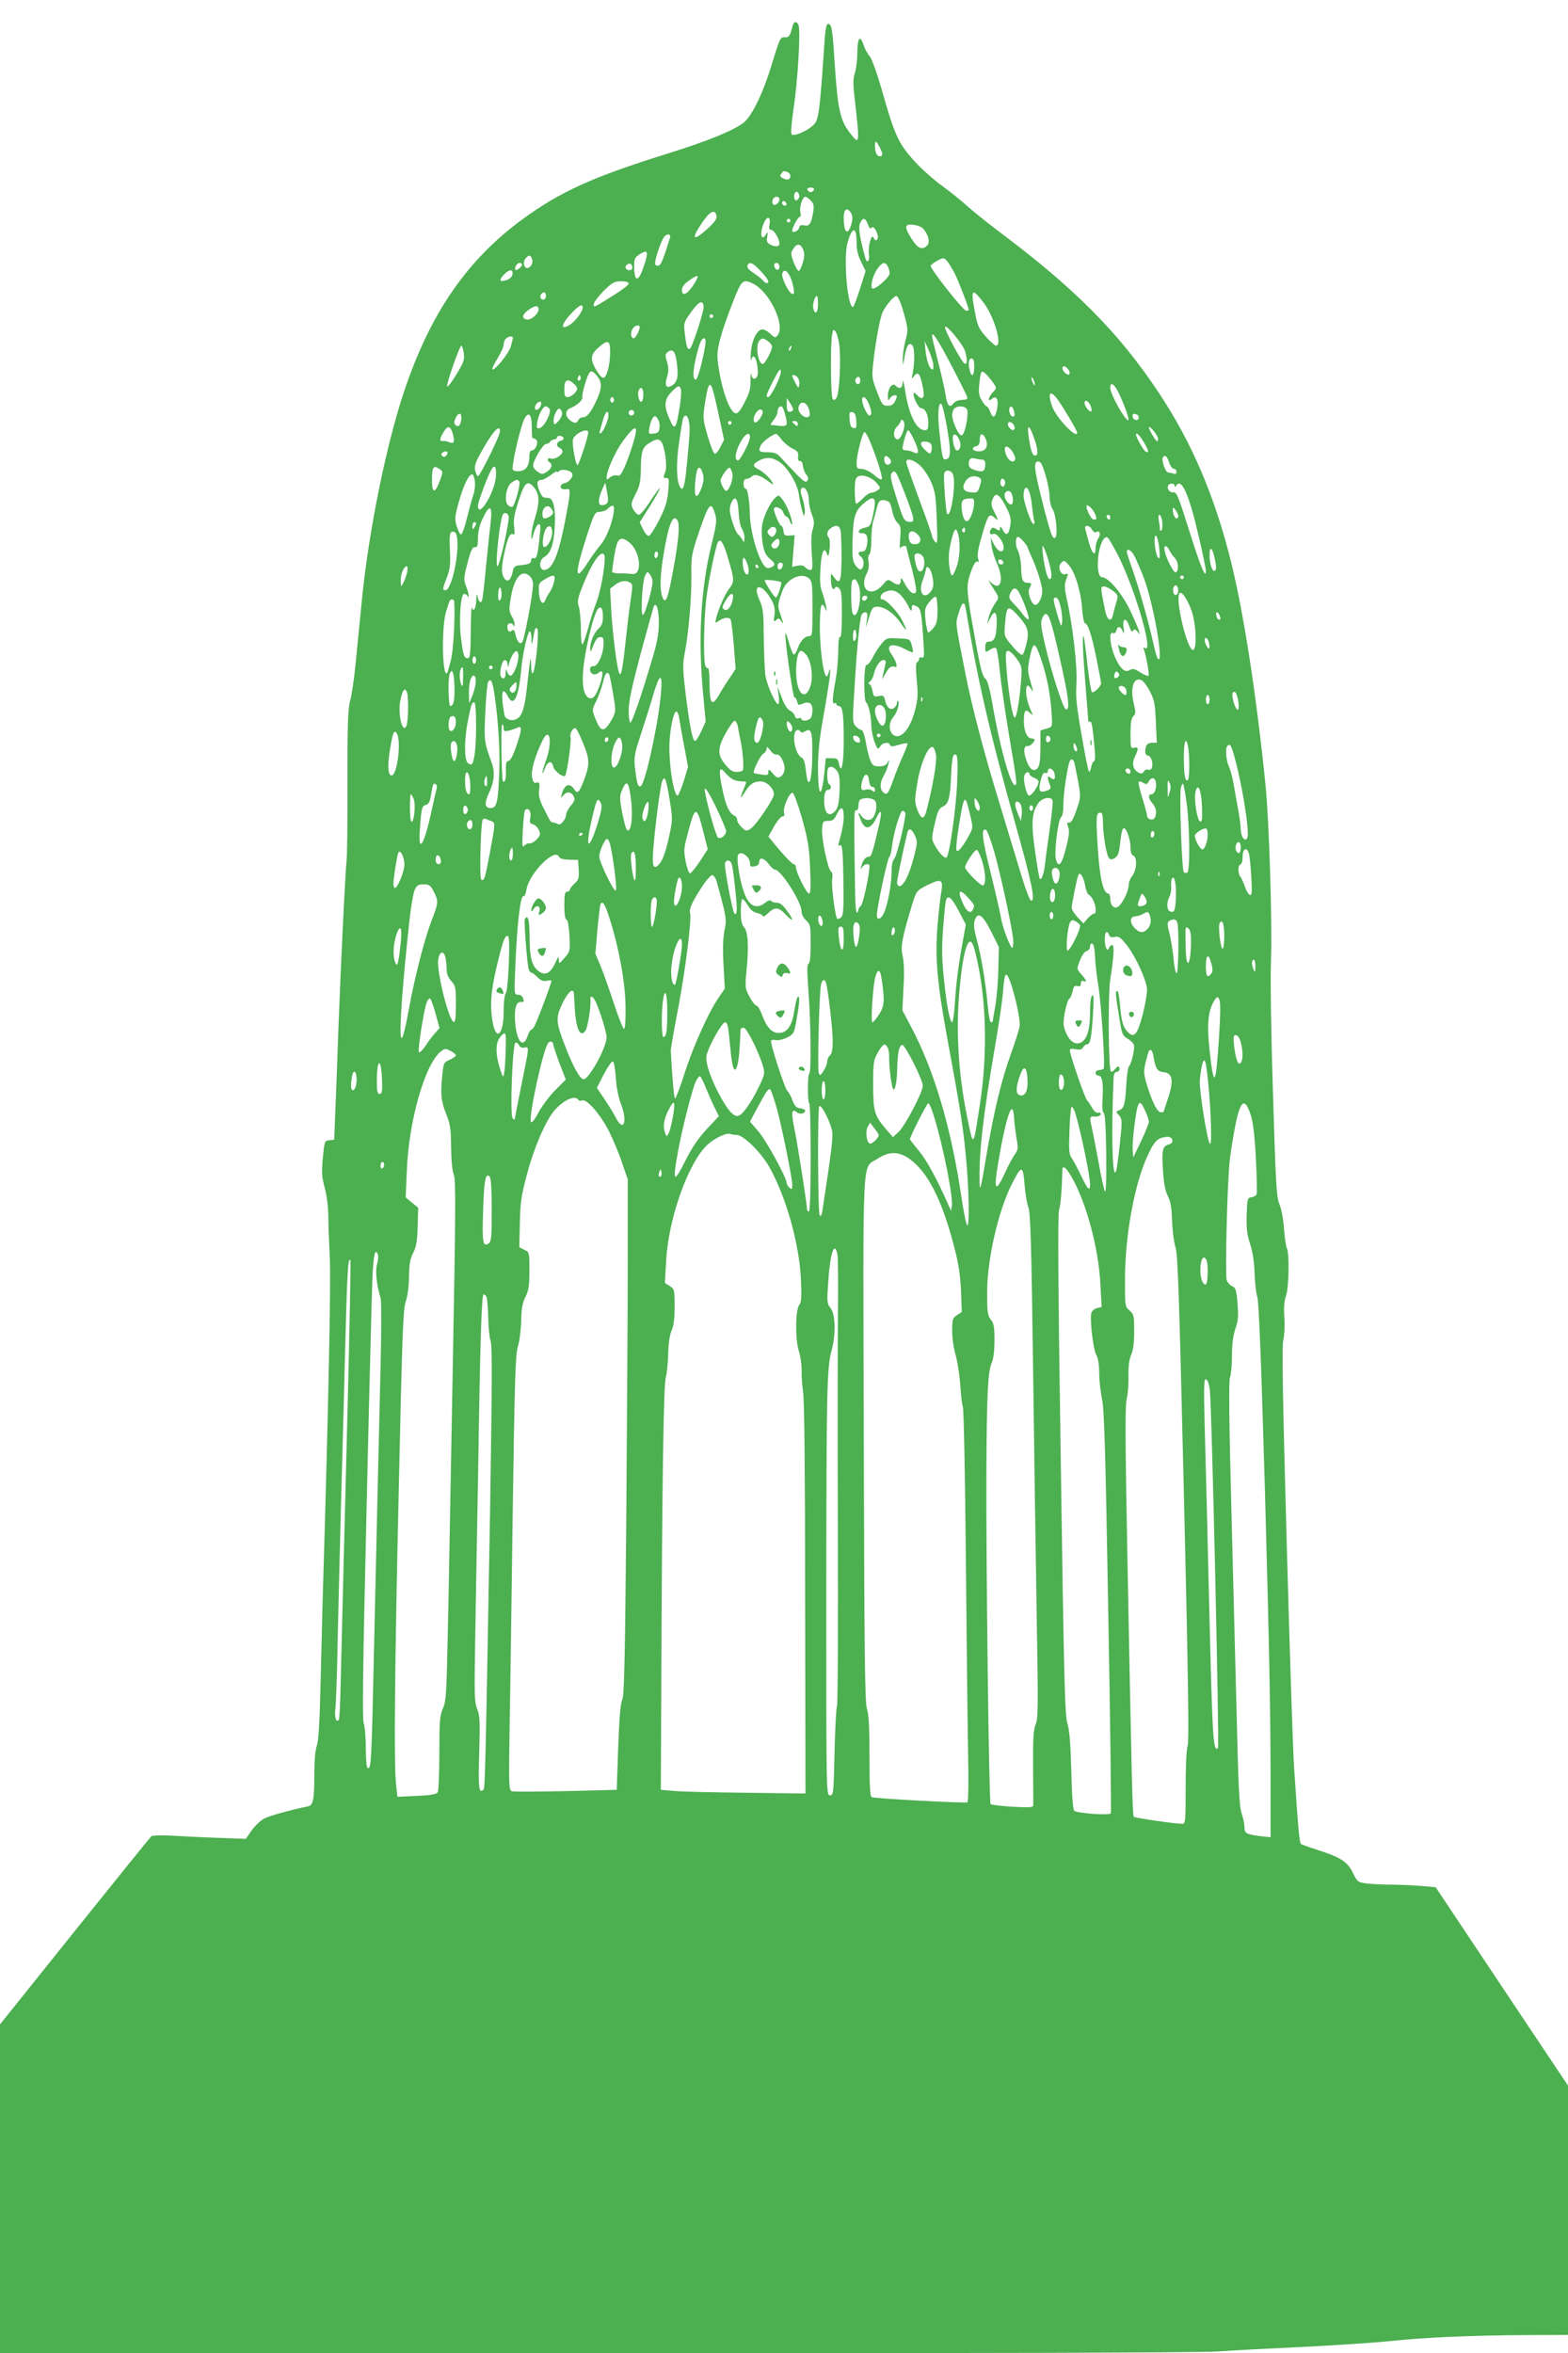 <?xml version="1.0" standalone="no"?>
<!DOCTYPE svg PUBLIC "-//W3C//DTD SVG 20010904//EN"
 "http://www.w3.org/TR/2001/REC-SVG-20010904/DTD/svg10.dtd">
<svg version="1.0" xmlns="http://www.w3.org/2000/svg"
 width="853pt" height="1280pt" viewBox="0 0 853 1280"
 preserveAspectRatio="xMidYMid meet">
<g transform="translate(0,1280) scale(0.1,-0.1)"
fill="#4caf50" stroke="none">
<path d="M4315 12668 c-2 -7 -8 -26 -13 -43 -7 -23 -15 -29 -31 -28 -26 3 -28
-1 -76 -159 -44 -144 -105 -269 -148 -304 -56 -44 -196 -101 -417 -170 -402
-125 -581 -206 -784 -354 -321 -234 -527 -545 -670 -1009 -92 -302 -177 -739
-210 -1091 -9 -91 -23 -232 -31 -315 -8 -82 -21 -175 -30 -205 -12 -46 -15
-121 -15 -441 1 -212 -1 -408 -5 -435 -7 -63 -32 -579 -45 -934 -5 -151 -12
-343 -16 -427 l-6 -152 -27 -3 c-25 -3 -26 -5 -35 -97 -7 -79 -5 -104 10 -160
11 -39 19 -101 20 -151 0 -47 4 -150 8 -230 7 -124 -8 -849 -39 -1870 -2 -80
-7 -280 -11 -445 -5 -210 -11 -312 -20 -339 -9 -23 -14 -82 -14 -151 0 -142
-6 -174 -34 -180 -102 -21 -207 -51 -238 -66 -20 -10 -51 -40 -69 -65 l-32
-46 -161 6 c-88 3 -201 9 -251 12 -49 2 -95 1 -101 -3 -5 -4 -193 -237 -417
-516 l-407 -508 0 -895 0 -894 3238 0 c2089 0 3290 3 3387 10 83 6 294 17 470
25 176 9 385 23 465 31 180 20 456 32 748 33 l222 1 0 678 0 678 -360 539
-360 540 -68 6 c-37 4 -112 7 -168 8 -56 0 -121 4 -145 7 -41 6 -46 9 -69 57
-30 61 -66 84 -190 124 -47 15 -89 30 -93 34 -8 6 -15 82 -37 414 -6 83 -24
629 -40 1215 -22 791 -27 1077 -19 1110 6 25 9 80 6 124 -4 54 -1 91 9 118 16
46 19 229 5 257 -5 9 -12 57 -16 107 -3 50 -14 109 -25 134 -16 40 -20 108
-35 605 -10 308 -15 630 -11 715 8 199 -10 771 -30 965 -51 498 -119 936 -189
1217 -90 357 -212 642 -392 913 -215 324 -455 566 -868 875 -71 54 -152 119
-180 145 -27 25 -85 71 -127 102 -43 30 -112 91 -153 136 -87 95 -108 140
-180 395 -26 90 -53 164 -64 176 -11 12 -26 39 -33 61 -19 58 -33 41 -34 -40
0 -38 -6 -88 -13 -111 -11 -33 -11 -62 -1 -145 28 -247 27 -252 -27 -181 -53
68 -66 128 -83 387 -11 177 -16 205 -35 205 -9 0 -15 -26 -19 -87 -26 -387
-32 -432 -57 -459 -30 -33 -109 -68 -122 -55 -6 6 -2 59 11 148 22 144 38 416
26 446 -7 20 -23 22 -29 5z m470 -668 c19 -36 19 -50 1 -50 -16 0 -26 21 -26
56 0 32 6 30 25 -6z m-501 -136 c18 -7 21 -30 6 -39 -5 -3 -19 -1 -30 5 -17 9
-19 14 -9 26 13 16 12 16 33 8z m144 -96 c-3 -7 -11 -13 -18 -13 -7 0 -15 6
-17 13 -3 7 4 12 17 12 13 0 20 -5 18 -12z m-81 -42 c-4 -9 -11 -16 -17 -16
-11 0 -14 33 -3 44 11 10 26 -11 20 -28z m-107 -10 c0 -20 -26 -40 -35 -26
-10 16 2 40 20 40 8 0 15 -6 15 -14z m170 -6 c17 -17 19 -28 14 -63 -10 -62
-21 -80 -49 -73 -17 4 -24 1 -28 -14 -4 -17 -37 -30 -37 -15 0 17 31 75 40 75
6 0 8 10 4 25 -7 27 12 85 27 85 5 0 18 -9 29 -20z m-133 -26 c-9 -9 -28 6
-21 18 4 6 10 6 17 -1 6 -6 8 -13 4 -17z m354 -45 c8 -17 8 -31 0 -60 -19 -64
-41 -45 -41 37 0 49 20 60 41 23z m-733 -15 c2 -15 -12 -35 -49 -68 -81 -73
-92 -59 -28 35 42 62 71 74 77 33z m288 -45 c-4 -21 -2 -29 9 -29 15 0 45 -49
45 -75 0 -18 -23 -20 -52 -4 -16 9 -19 17 -14 42 4 25 3 28 -5 15 -27 -47 -39
-1 -14 58 17 42 40 37 31 -7z m114 21 c0 -5 -4 -10 -10 -10 -5 0 -10 5 -10 10
0 6 5 10 10 10 6 0 10 -4 10 -10z m422 -21 c6 -19 13 -26 18 -19 8 13 24 -3
34 -37 8 -26 -11 -42 -21 -17 -11 29 -32 -44 -26 -88 6 -39 -11 -55 -20 -20
-30 110 -39 165 -28 188 14 33 30 30 43 -7z m303 -26 c28 -36 35 -71 19 -88
-27 -27 -51 -17 -83 33 -44 69 -42 86 10 79 22 -3 47 -13 54 -24z m-365 -72
c0 -41 7 -71 25 -106 l24 -49 -31 -98 c-17 -54 -34 -98 -38 -98 -30 0 -52 264
-30 347 25 92 50 94 50 4z m-1015 26 c-34 -109 -48 -146 -60 -151 -8 -3 -17
-1 -20 5 -9 14 34 142 53 156 17 14 33 8 27 -10z m724 -64 c9 -22 8 -39 -2
-73 -7 -25 -17 -44 -22 -44 -6 1 -18 23 -28 49 -16 43 -16 50 -2 71 20 32 40
30 54 -3z m-865 -86 c-30 -94 -54 -96 -54 -5 0 41 3 48 33 67 41 26 46 12 21
-62z m-609 32 c8 -24 -16 -55 -34 -45 -15 9 -14 39 1 54 17 17 26 15 33 -9z
m2300 -79 c20 -39 75 -183 75 -196 0 -2 -6 -4 -14 -4 -16 0 -198 230 -193 245
2 5 19 18 38 28 33 17 34 17 53 -5 10 -13 28 -43 41 -68z m-2355 51 c0 -11
-29 -35 -35 -29 -10 9 7 38 21 38 8 0 14 -4 14 -9z m600 -17 c0 -17 -26 -19
-36 -3 -7 12 15 31 28 23 4 -3 8 -12 8 -20z m699 -19 c40 -43 51 -65 32 -65
-5 0 -15 7 -22 16 -8 9 -31 27 -51 40 -25 16 -35 29 -32 39 10 25 29 17 73
-30z m101 24 c0 -24 -23 -21 -28 4 -2 10 3 17 12 17 10 0 16 -9 16 -21z m590
2 c5 -11 10 -28 10 -38 0 -19 -70 -83 -91 -83 -18 0 -4 67 23 106 26 38 43 43
58 15z m-2042 -43 c-2 -13 -14 -25 -31 -31 -39 -13 -45 -2 -17 28 29 31 53 33
48 3z m1510 -12 c7 -14 16 -43 19 -63 5 -28 3 -35 -8 -31 -20 6 -61 92 -53
112 9 23 26 15 42 -18z m-509 -18 c-39 -72 -79 -100 -79 -55 0 16 12 33 37 50
46 33 57 34 42 5z m-369 -21 c0 -7 -37 -35 -82 -63 -112 -70 -108 -68 -108
-48 0 9 24 41 53 71 48 47 59 53 95 53 27 0 42 -4 42 -13z m679 -1 c90 -47
175 -228 131 -280 -12 -15 -16 -14 -41 10 -15 14 -35 24 -45 22 -28 -5 -55
-62 -59 -125 -3 -32 -2 -50 1 -40 13 42 34 5 37 -65 2 -40 -29 -53 -36 -16 -3
13 -5 -2 -4 -32 1 -43 -6 -68 -32 -118 -23 -45 -37 -62 -49 -60 -35 6 -82 145
-98 289 -7 60 17 147 88 329 43 108 51 114 107 86z m-1129 -66 c0 -11 -7 -20
-15 -20 -15 0 -21 21 -8 33 12 13 23 7 23 -13z m2380 -35 c59 -77 105 -236 68
-235 -7 1 -32 23 -56 50 -37 42 -45 60 -57 125 -26 134 -19 143 45 60z m-900
-10 c0 -48 -16 -61 -26 -21 -5 21 9 66 21 66 3 0 5 -20 5 -45z m459 -22 c32
-110 33 -116 16 -178 -8 -32 -14 -77 -14 -100 1 -38 2 -37 10 15 11 62 23 80
42 62 13 -14 14 -94 2 -152 -7 -33 -6 -34 8 -15 21 27 32 13 46 -54 14 -64 3
-83 -28 -52 -17 17 -21 18 -21 6 0 -22 28 -75 40 -75 22 0 40 -34 40 -76 0
-36 -3 -44 -18 -44 -46 0 -86 79 -107 209 -7 47 -13 71 -14 54 -1 -35 -17 -43
-40 -20 -17 17 -41 -16 -41 -57 1 -26 2 -28 11 -13 5 9 17 17 24 17 18 0 18
-2 4 -33 -8 -17 -19 -24 -40 -24 -27 0 -31 6 -58 76 -28 73 -29 80 -20 161 12
111 38 250 52 275 20 39 60 85 73 85 8 0 21 -28 33 -67z m-1081 11 c3 -25 -63
-227 -76 -232 -13 -4 -19 17 -27 88 -6 53 -5 57 35 113 42 58 63 68 68 31z
m-898 -17 c-1 -24 -39 -58 -62 -55 -33 4 -28 29 11 55 33 23 51 23 51 0z m240
9 c0 -21 -42 -76 -72 -94 -56 -33 -44 9 22 76 35 34 50 40 50 18z m710 -46 c0
-5 -4 -10 -10 -10 -5 0 -10 5 -10 10 0 6 5 10 10 10 6 0 10 -4 10 -10z m-400
-60 c0 -17 -23 -60 -32 -60 -15 0 -20 28 -8 49 11 21 40 29 40 11z m1770 -130
c13 -47 13 -72 -2 -68 -15 5 -107 176 -107 198 0 25 98 -92 109 -130z m-684
33 c10 -83 0 -269 -16 -288 -10 -13 -15 -13 -21 -3 -10 15 -12 301 -2 348 5
30 7 31 19 15 7 -9 16 -42 20 -72z m607 -105 c47 -90 87 -170 89 -178 2 -11
-6 -15 -29 -15 -20 -1 -38 -8 -46 -19 -20 -27 -34 -13 -42 41 -4 27 -22 109
-41 183 -19 74 -34 138 -34 143 0 29 29 -15 103 -155z m-2383 145 c0 -5 -5
-25 -11 -47 -10 -36 -81 -126 -100 -126 -5 0 7 26 26 58 19 31 35 66 35 78 0
11 5 25 12 32 13 13 38 16 38 5z m1046 -45 c-13 -81 -41 -183 -51 -183 -17 0
-17 45 1 119 19 81 30 106 45 106 8 0 9 -15 5 -42z m342 26 c12 -8 22 -22 22
-30 0 -21 -39 -94 -50 -94 -27 0 -42 104 -18 128 15 15 19 15 46 -4z m-859
-66 c-1 -67 -19 -133 -37 -133 -18 0 -62 74 -62 104 0 21 10 38 35 60 54 47
65 42 64 -31z m1757 -53 c3 -20 2 -35 -3 -35 -15 0 -32 45 -38 102 l-5 53 19
-42 c11 -24 23 -58 27 -78z m-2553 54 c5 -36 0 -50 -41 -117 -25 -42 -48 -70
-50 -64 -4 14 68 222 78 222 4 0 10 -18 13 -41z m1780 26 c-3 -9 -8 -14 -10
-11 -3 3 -2 9 2 15 9 16 15 13 8 -4z m-619 -95 c7 -64 -1 -93 -34 -110 -27
-15 -36 8 -20 54 8 27 8 44 -1 77 -12 38 -11 43 6 56 28 19 41 -1 49 -77z
m1616 -5 c0 -48 -14 -60 -24 -22 -10 39 -7 67 9 67 11 0 15 -12 15 -45z m514
-18 c6 -9 7 -19 3 -23 -9 -9 -37 15 -37 33 0 18 20 12 34 -10z m-1594 -86
c-16 -34 -35 -61 -40 -61 -16 0 -13 10 27 90 28 55 39 69 41 53 2 -12 -11 -49
-28 -82z m-971 53 c28 -35 26 -67 -5 -134 -30 -65 -51 -90 -74 -90 -10 0 -20
-7 -24 -15 -7 -20 -25 -19 -48 2 -25 22 -23 52 5 63 37 15 70 46 65 61 -4 13
22 105 37 129 10 16 22 12 44 -16z m2122 4 c11 -13 28 -33 36 -46 15 -21 14
-25 -6 -46 -25 -27 -30 -56 -6 -36 25 21 38 -1 30 -49 -9 -53 -23 -61 -38 -22
-6 17 -15 31 -19 31 -5 0 -17 14 -27 32 -15 24 -18 43 -14 82 8 85 11 88 44
54z m-2215 -25 c-10 -10 -19 5 -10 18 6 11 8 11 12 0 2 -7 1 -15 -2 -18z
m1184 13 c6 -8 10 -25 8 -38 -3 -22 -5 -21 -21 9 -9 18 -17 34 -17 38 0 10 18
5 30 -9z m340 -16 c0 -21 -15 -27 -25 -10 -7 12 2 30 16 30 5 0 9 -9 9 -20z
m949 -20 c0 -10 -3 -8 -9 5 -12 27 -12 43 0 25 5 -8 9 -22 9 -30z m-2507 3
c10 -9 18 -21 18 -26 0 -18 -32 -47 -52 -47 -15 0 -18 8 -18 45 0 50 17 59 52
28z m786 -162 l31 -143 -20 -40 c-11 -22 -25 -38 -31 -36 -7 3 -24 47 -39 99
-26 91 -26 98 -14 176 23 144 32 138 73 -56z m2197 69 c40 -96 45 -129 15 -90
-33 42 -80 136 -80 160 0 46 32 13 65 -70z m-2401 64 c3 -9 1 -46 -4 -82 -22
-142 -29 -150 -60 -76 -29 67 -26 102 12 141 36 37 43 40 52 17z m-204 -28 c0
-19 -4 -38 -10 -41 -12 -7 -24 39 -16 60 10 27 26 16 26 -19z m2253 -28 c29
-39 107 -171 107 -181 0 -39 -114 80 -136 142 -27 74 -12 94 29 39z m-2413 -3
c0 -8 -4 -15 -10 -15 -5 0 -10 7 -10 15 0 8 5 15 10 15 6 0 10 -7 10 -15z
m1386 -20 c17 -41 18 -65 3 -65 -11 0 -39 60 -39 85 0 27 21 16 36 -20z m-412
-37 c-3 -4 -12 -8 -20 -8 -10 0 -14 11 -14 38 l0 37 19 -29 c11 -17 18 -33 15
-38z m-1374 21 c-12 -22 -30 -25 -30 -6 0 17 21 38 32 31 4 -3 3 -14 -2 -25z
m2992 6 c6 -14 8 -28 5 -32 -8 -8 -36 26 -37 45 0 21 20 13 32 -13z m-1533
-16 c6 -17 8 -35 5 -40 -17 -28 -70 17 -59 50 10 32 41 26 54 -10z m752 -100
c23 -131 22 -172 -3 -177 -20 -4 -22 2 -37 143 -12 102 -6 174 11 157 5 -5 18
-61 29 -123z m-2162 98 c14 -18 -28 -100 -54 -106 -16 -3 -17 2 -12 34 6 39
31 85 46 85 5 0 14 -6 20 -13z m1280 -24 c19 -68 16 -74 -31 -69 -24 3 -44 5
-46 5 -2 1 6 13 17 27 12 15 21 34 21 44 0 18 8 30 21 30 5 0 13 -17 18 -37z
m990 23 c14 -17 -8 -137 -27 -144 -15 -5 -51 72 -52 109 0 14 5 30 12 37 16
16 53 15 67 -2z m259 -19 c3 -21 0 -26 -12 -21 -19 7 -22 58 -3 52 6 -3 13
-17 15 -31z m-2460 -3 c1 -11 -7 -30 -20 -44 -20 -22 -23 -22 -26 -6 -5 24 18
78 32 73 6 -2 12 -12 14 -23z m1082 -21 c-18 -33 -40 -41 -40 -16 0 30 30 67
44 53 8 -8 7 -18 -4 -37z m-690 22 c0 -8 -7 -15 -15 -15 -8 0 -15 7 -15 15 0
8 7 15 15 15 8 0 15 -7 15 -15z m-140 -14 c0 -25 -27 -88 -41 -97 -7 -4 -9 0
-6 12 3 11 11 38 18 62 12 43 29 57 29 23z m1348 -29 c3 -38 1 -43 -15 -40
-13 2 -19 14 -21 46 -3 38 -1 43 15 40 13 -2 19 -14 21 -46z m-2148 16 c0 -35
-16 -56 -31 -41 -10 10 -10 18 -1 38 14 31 32 33 32 3z m383 -58 c0 -33 3 -58
5 -55 3 3 11 0 18 -6 16 -13 -2 -59 -23 -59 -8 0 -13 -11 -13 -29 0 -52 -16
-78 -49 -83 -17 -3 -36 0 -41 7 -11 13 44 249 66 283 23 36 37 14 37 -58z
m3302 60 c0 -22 -29 -18 -33 3 -3 14 1 18 15 15 10 -2 18 -10 18 -18z m-2607
-55 c-2 -25 -8 -31 -32 -33 -28 -4 -29 -3 -23 33 3 20 12 44 18 52 11 13 15
13 26 -4 8 -10 13 -31 11 -48z m157 43 c10 -37 9 -56 -5 -210 -14 -152 -22
-185 -40 -158 -20 32 -23 125 -6 242 9 65 19 125 22 133 9 22 23 18 29 -7z
m1175 -27 c0 -32 -22 -81 -36 -81 -24 0 -28 46 -5 69 12 12 21 26 21 32 0 5 5
7 10 4 6 -3 10 -14 10 -24z m-940 9 c0 -5 -4 -10 -10 -10 -5 0 -10 5 -10 10 0
6 5 10 10 10 6 0 10 -4 10 -10z m360 -6 c0 -14 -3 -14 -15 -4 -8 7 -15 14 -15
16 0 2 7 4 15 4 8 0 15 -7 15 -16z m1180 -20 c0 -18 -14 -18 -30 1 -16 19 -3
40 16 24 8 -6 14 -18 14 -25z m-3056 -37 c11 -42 5 -53 -21 -42 -10 5 -26 7
-35 6 -20 -2 -16 16 10 57 20 30 35 23 46 -21z m3165 -30 c20 -57 19 -91 -2
-84 -13 4 -22 37 -32 109 -9 67 7 56 34 -25z m671 7 c0 -8 -2 -14 -5 -14 -8 0
-45 63 -45 75 1 16 50 -44 50 -61z m-3580 39 c0 -23 -109 -243 -120 -243 -5 0
-11 14 -15 30 -5 24 1 45 31 98 63 114 104 160 104 115z m740 4 c0 -23 -30
-119 -57 -185 -23 -54 -30 -63 -47 -58 -11 3 -28 -2 -38 -11 -15 -13 -18 -14
-18 -1 0 38 46 140 90 201 48 65 70 82 70 54z m-260 -9 c0 -23 -51 -178 -58
-178 -11 0 -31 116 -25 140 9 33 83 66 83 38z m1774 -44 c28 -60 26 -80 -4
-64 -10 5 -28 10 -39 10 -12 0 -21 5 -21 11 0 24 23 99 30 99 5 0 20 -25 34
-56z m-245 4 c38 -89 75 -207 68 -214 -4 -4 -17 2 -30 13 -30 27 -61 43 -86
43 -17 0 -21 6 -21 33 0 41 32 167 43 167 4 0 16 -19 26 -42z m-649 14 c0 -24
-52 -125 -65 -126 -20 -2 -16 44 10 93 25 50 55 68 55 33z m172 -13 c13 -17
39 -39 58 -48 29 -14 34 -21 32 -44 -2 -18 2 -26 10 -25 8 2 14 -9 16 -27 2
-16 10 -38 19 -47 8 -9 12 -22 8 -27 -13 -23 -16 -21 -147 120 -22 24 -35 29
-72 29 -48 0 -54 7 -35 41 10 19 65 59 81 59 4 0 18 -14 30 -31z m968 -5 c11
-28 3 -54 -15 -54 -13 0 -28 66 -19 82 8 12 24 -1 34 -28z m145 2 c12 -36 -4
-61 -40 -61 -34 0 -45 20 -15 28 15 4 20 13 20 37 0 38 20 36 35 -4z m858 -12
c27 -45 30 -63 8 -49 -11 6 -51 78 -51 90 0 17 19 -1 43 -41z m-3158 25 c4 -6
-2 -13 -14 -16 -24 -6 -28 -31 -6 -39 8 -4 15 -12 15 -20 0 -19 -44 -46 -64
-38 -17 7 -23 -11 -6 -21 18 -11 11 -34 -15 -51 -23 -15 -27 -15 -50 0 -14 9
-25 24 -25 34 1 28 54 117 70 117 8 0 19 6 23 13 4 6 15 12 22 12 8 0 15 5 15
10 0 13 27 13 35 -1z m532 -21 c19 -24 34 -133 23 -162 -13 -35 -13 -36 6 -36
14 0 15 -10 9 -72 -5 -58 -16 -91 -50 -158 -24 -47 -49 -85 -56 -85 -8 0 -22
17 -31 37 l-18 37 55 87 c30 48 55 92 55 98 0 6 -22 -24 -50 -66 -27 -43 -56
-78 -64 -78 -9 0 -22 13 -31 29 -14 28 -13 33 12 83 23 44 28 67 29 133 1 100
8 122 47 146 37 22 51 24 64 7z m1471 -21 c2 -10 1 -25 -2 -34 -6 -14 -10 -13
-31 7 -34 32 -33 52 2 48 17 -2 29 -10 31 -21z m440 -34 c10 -16 17 -34 15
-40 -8 -24 -34 -13 -48 19 -22 53 0 67 33 21z m-3079 -19 c-9 -11 -15 -12 -23
-4 -8 8 -7 13 4 20 20 12 33 1 19 -16z m2411 -19 c9 -11 10 -19 2 -27 -14 -14
-32 -1 -32 23 0 23 13 25 30 4z m1520 -20 c6 -19 18 -35 26 -35 8 0 14 -7 14
-16 0 -11 -5 -14 -16 -10 -9 3 -22 6 -29 6 -15 0 -38 67 -29 82 11 17 23 7 34
-27z m-2119 2 c44 -30 97 -118 105 -176 3 -25 11 -64 17 -86 11 -38 11 -39 15
-12 2 16 -4 49 -12 75 -12 33 -13 49 -5 56 16 16 39 -21 39 -63 0 -19 7 -55
16 -78 14 -36 15 -50 5 -83 -8 -26 -9 -70 -5 -130 6 -77 5 -90 -8 -90 -9 0
-21 7 -28 15 -8 9 -22 12 -42 8 l-29 -6 7 86 7 86 -29 -2 c-25 -2 -29 2 -32
26 -2 15 -7 27 -12 27 -8 0 -40 72 -40 90 0 22 41 9 50 -15 5 -14 14 -25 19
-25 5 0 14 -12 19 -27 6 -16 11 -21 11 -12 1 26 -26 96 -50 129 -22 29 -23 29
-42 12 -27 -24 -63 -100 -71 -148 -4 -23 -3 -68 3 -100 8 -46 17 -65 41 -85
23 -19 27 -28 18 -37 -7 -7 -20 -12 -31 -12 -37 0 -95 177 -98 295 -1 74 -13
140 -24 138 -5 -2 -10 9 -10 25 0 17 5 27 15 27 8 0 21 6 29 13 16 16 45 8 90
-25 27 -21 31 -22 23 -7 -13 24 -50 58 -79 73 -30 15 -29 27 5 45 39 22 74 19
113 -7z m1102 13 c11 0 17 -8 17 -22 0 -41 -12 -49 -53 -36 -28 9 -37 17 -37
33 0 29 10 37 35 31 11 -3 28 -6 38 -6z m-340 -30 c19 -16 46 -56 61 -89 23
-52 27 -76 32 -203 5 -131 4 -141 -10 -124 -9 11 -16 25 -16 31 0 7 -31 96
-70 200 -38 104 -70 194 -70 202 0 23 38 14 73 -17z m685 -55 c12 -41 22 -94
22 -118 0 -23 7 -53 16 -66 19 -27 30 -146 14 -156 -14 -9 -25 20 -70 198 -45
178 -49 217 -22 217 14 0 23 -18 40 -75z m-3294 32 c16 -12 16 -15 -1 -61 -26
-72 -43 -71 -43 2 0 74 8 85 44 59z m303 -46 c-10 -88 -97 -225 -97 -151 0 18
49 151 71 192 20 38 32 19 26 -41z m1127 21 c6 -24 4 -43 -8 -77 -31 -79 -45
-45 -30 69 8 53 24 56 38 8z m160 3 c7 -28 -17 -95 -34 -95 -9 0 -30 40 -30
58 0 16 41 73 49 68 5 -3 12 -17 15 -31z m-872 1 c10 -16 -16 -50 -41 -54 -11
-2 -21 -10 -21 -18 0 -14 12 -18 39 -14 17 2 13 -32 -18 -190 -36 -179 -68
-250 -112 -250 -27 0 -27 55 1 70 35 19 53 69 58 167 5 93 -7 152 -32 154 -6
1 -18 2 -26 3 -16 1 -44 72 -34 87 3 5 12 9 20 9 9 0 31 12 50 26 19 15 34 23
34 18 0 -4 5 -3 12 4 13 13 59 5 70 -12z m1817 -127 c49 -131 50 -141 15 -137
-25 3 -30 12 -66 126 -32 101 -37 126 -27 139 12 13 14 13 25 -2 7 -9 30 -66
53 -126z m257 115 c14 -56 -13 -230 -33 -210 -8 8 -22 206 -16 223 9 23 42 15
49 -13z m-2603 -29 c3 -20 0 -52 -7 -73 -7 -20 -23 -79 -36 -130 -12 -51 -27
-91 -33 -89 -5 1 -16 22 -23 46 -11 37 -10 52 10 124 28 100 55 157 76 157 4
0 10 -16 13 -35z m2186 -12 c22 -25 22 -27 5 -40 -10 -7 -25 -13 -34 -13 -9 0
-29 -13 -45 -30 -16 -16 -32 -30 -37 -30 -4 0 -8 31 -8 70 0 54 4 71 17 78 24
14 74 -3 102 -35z m560 28 c11 -7 11 -15 1 -45 -11 -35 -14 -37 -48 -34 -43 4
-52 26 -28 63 17 25 49 32 75 16z m137 -37 c-5 -13 -10 -14 -18 -6 -6 6 -8 18
-4 28 5 13 10 14 18 6 6 -6 8 -18 4 -28z m-2641 16 c8 -12 -24 -128 -37 -136
-6 -4 -17 1 -25 9 -22 22 -9 102 20 122 25 18 34 19 42 5z m84 -36 c26 -34 27
-80 1 -162 -11 -35 -20 -78 -19 -95 1 -29 2 -28 12 12 7 25 18 47 26 49 12 4
13 -7 7 -62 -10 -103 -17 -128 -32 -122 -8 3 -14 -1 -14 -9 0 -19 -13 -25 -57
-29 -33 -3 -38 -7 -44 -36 -10 -46 -27 -60 -45 -36 -18 25 -18 60 2 149 17 77
30 101 47 90 7 -4 8 9 4 41 -5 37 0 67 24 141 33 105 50 118 88 69z m389 -85
c-7 -5 -20 -8 -28 -6 -18 3 -16 34 6 85 l17 37 10 -54 c7 -42 6 -55 -5 -62z
m3092 99 c0 -9 3 -9 9 1 29 45 72 -54 125 -289 20 -85 36 -164 36 -175 0 -48
-27 17 -90 217 -60 190 -69 213 -87 210 -21 -3 -38 22 -27 39 8 13 34 11 34
-3z m-776 -109 c4 -39 10 -77 13 -85 3 -8 1 -14 -5 -14 -13 0 -56 127 -54 158
6 76 37 36 46 -59z m-110 65 c11 -28 7 -64 -7 -58 -19 7 -37 41 -31 59 8 20
30 19 38 -1z m-34 -65 c26 -50 31 -69 27 -101 -8 -56 -22 -67 -41 -32 -11 20
-15 24 -16 11 0 -15 -3 -15 -20 -5 -17 11 -22 10 -30 -2 -11 -18 -4 -31 14
-24 18 7 56 -43 56 -73 0 -36 -31 -26 -53 17 l-18 35 5 -42 c2 -23 16 -68 30
-99 38 -83 21 -149 -27 -107 l-21 18 15 -25 c9 -14 22 -35 30 -48 11 -18 11
-26 2 -40 -24 -33 -40 -67 -46 -97 l-7 -30 17 33 c25 49 38 34 35 -39 -3 -68
-14 -89 -43 -89 -14 0 -19 -7 -19 -30 0 -30 0 -30 26 -14 14 10 29 13 33 8 5
-5 14 -61 20 -124 6 -63 29 -222 51 -353 44 -260 44 -267 31 -267 -24 0 -83
211 -121 436 -13 76 -28 134 -37 140 -19 16 -29 53 -62 239 -43 235 -45 266
-25 328 19 58 32 79 45 71 5 -3 5 5 0 18 -6 17 -1 51 20 122 33 117 40 127 70
100 23 -20 23 -18 -4 36 -15 28 -16 41 -8 63 16 42 35 33 71 -34z m-1452 -34
c2 -39 9 -77 17 -89 8 -11 15 -34 15 -51 -1 -27 -2 -28 -12 -10 -6 11 -17 25
-24 30 -14 12 -44 100 -44 132 0 14 5 33 11 44 19 37 34 15 37 -56z m741 48
c0 -16 -6 -50 -13 -78 -10 -44 -15 -50 -40 -55 -35 -6 -48 -30 -17 -30 27 0
35 -20 27 -65 -5 -26 -12 -35 -26 -35 -24 0 -26 -13 -4 -30 17 -15 15 -61 -3
-67 -6 -2 -20 8 -30 23 -15 24 -18 46 -15 134 3 127 13 160 58 200 44 38 64
39 63 3z m540 0 c-1 -42 -24 -98 -39 -98 -16 0 -27 34 -29 82 -1 32 8 41 47
42 18 1 22 -4 21 -26z m-461 5 c6 -7 13 -31 17 -53 4 -22 17 -49 28 -59 17
-17 19 -28 14 -85 -3 -36 -3 -60 0 -53 4 11 33 18 33 8 0 -2 14 -57 31 -121
20 -80 27 -121 20 -128 -14 -14 -37 7 -61 52 -16 30 -19 32 -20 14 0 -27 -17
-29 -48 -7 -21 14 -24 14 -48 -15 -64 -76 -134 -29 -89 60 10 19 14 41 10 63
-4 20 -2 36 4 40 6 4 11 37 11 74 0 37 4 83 9 102 6 19 15 54 21 78 9 34 15
42 34 42 13 0 28 -6 34 -12z m-1834 -42 c9 -13 7 -20 -8 -32 -11 -8 -26 -14
-33 -14 -16 0 -17 42 -1 58 15 15 28 11 42 -12z m336 9 c0 -53 -36 -154 -70
-195 -21 -25 -54 -71 -74 -102 -71 -111 -71 -61 -3 150 40 122 43 127 70 128
16 1 36 8 45 18 20 20 32 21 32 1z m551 -33 c9 -33 7 -56 -21 -167 -58 -238
-73 -510 -45 -810 l14 -150 -24 -52 c-13 -29 -28 -53 -34 -53 -13 0 -29 79
-51 255 -16 134 -17 159 -5 223 21 109 38 304 36 424 -1 101 1 114 40 230 56
164 67 176 90 100z m2059 16 c20 -34 18 -51 -5 -42 -11 4 -35 53 -35 70 0 15
24 -2 40 -28z m-3281 -61 c-4 -34 -15 -136 -24 -227 -8 -91 -18 -176 -21 -189
-6 -28 -20 -18 -27 19 -2 14 -5 5 -6 -22 -1 -48 -16 -72 -24 -41 -3 10 -5 -48
-6 -129 -1 -122 -4 -148 -15 -148 -21 0 -25 10 -37 100 -14 100 -4 250 16 250
7 0 16 -6 18 -12 4 -8 6 -7 6 3 1 9 -6 33 -14 52 -13 33 -13 43 8 124 18 69
27 88 40 87 14 -2 17 7 17 50 0 29 9 70 21 95 41 92 60 88 48 -12z m3741 36
c0 -7 -4 -13 -9 -13 -10 0 -21 25 -21 48 1 15 3 14 15 -2 8 -11 15 -26 15 -33z
m-3643 1 c7 -20 -49 -274 -61 -274 -14 0 13 255 30 282 8 13 24 9 31 -8z
m3273 -10 c0 -8 -4 -12 -10 -9 -5 3 -10 10 -10 16 0 5 5 9 10 9 6 0 10 -7 10
-16z m283 -21 c2 -21 0 -42 -4 -47 -6 -6 -9 -4 -9 6 0 8 -3 30 -6 47 -4 18 -2
31 4 31 5 0 12 -17 15 -37z m-2637 6 c13 -21 6 -106 -21 -254 -29 -160 -41
-197 -56 -174 -21 34 -20 120 1 245 27 163 51 222 76 183z m-1096 -16 c0 -5
-5 -15 -10 -23 -8 -12 -10 -11 -10 8 0 12 5 22 10 22 6 0 10 -3 10 -7z m414
-52 c-2 -37 -30 -84 -46 -75 -12 8 -2 82 14 101 18 22 33 9 32 -26z m1215 -2
c-12 -23 -22 -24 -38 -5 -9 11 -8 18 5 30 22 23 48 3 33 -25z m354 14 c3 -16
5 -83 5 -150 -1 -129 -9 -148 -42 -101 -16 22 -16 22 -16 -9 0 -43 10 -69 21
-52 6 10 11 10 23 0 13 -11 16 -37 16 -143 0 -84 -4 -127 -10 -123 -6 4 -10
-24 -10 -77 0 -46 -7 -118 -15 -161 -17 -92 -19 -131 -5 -122 6 3 10 1 10 -4
0 -6 6 -11 14 -11 20 0 26 -46 26 -189 0 -126 -13 -188 -26 -125 -5 26 -10 30
-39 30 l-33 0 -6 -65 c-16 -163 -36 -154 -36 15 0 80 8 159 29 275 16 90 32
189 35 219 5 50 3 52 -10 11 -16 -51 -43 104 -44 252 0 125 8 155 30 105 16
-37 1 39 -17 90 -12 31 -14 64 -10 128 5 91 20 125 35 84 8 -21 10 -17 15 25
3 28 1 54 -4 60 -14 14 -11 37 9 51 28 22 50 17 55 -13z m1367 7 c6 -11 15
-18 21 -15 20 13 30 -7 15 -31 -9 -13 -16 -37 -16 -54 0 -49 -18 -35 -36 28
-8 31 -18 65 -20 75 -7 24 23 22 36 -3z m-690 -6 c0 -8 -5 -12 -10 -9 -6 4 -8
11 -5 16 9 14 15 11 15 -7z m-36 -25 c11 -54 7 -124 -10 -172 -9 -26 -20 -47
-24 -47 -13 0 -23 86 -16 133 10 65 26 117 35 117 5 0 11 -14 15 -31z m-2726
-29 c7 -95 -34 -270 -64 -270 -18 0 -18 5 7 70 17 44 20 70 17 135 -5 97 -2
117 20 113 12 -2 18 -16 20 -48z m2507 30 c22 -24 13 -50 -19 -50 -17 0 -26 7
-30 25 -12 46 17 61 49 25z m1312 -76 c4 -48 3 -57 -7 -47 -7 7 -15 38 -18 70
-6 80 17 58 25 -23z m-739 41 c12 -14 22 -28 22 -31 0 -3 11 -29 24 -58 29
-64 56 -151 56 -182 0 -33 -21 -74 -37 -74 -21 0 -46 66 -33 90 14 26 13 30
-9 30 -28 0 -34 15 -36 84 -1 34 -9 75 -18 92 -15 29 -14 74 2 74 4 0 17 -11
29 -25z m519 -85 c91 -185 189 -523 143 -495 -10 6 -12 4 -7 -8 12 -33 31
-137 25 -142 -3 -4 -23 4 -45 18 -30 19 -42 22 -56 13 -25 -16 -48 1 -76 58
-30 60 -42 152 -18 143 10 -4 17 1 20 14 7 25 22 24 34 -3 9 -19 10 -15 5 21
-6 53 15 54 33 1 8 -24 14 -30 20 -20 6 10 11 9 23 -6 13 -18 14 -18 7 6 -3
14 -26 66 -50 116 -44 90 -116 174 -149 174 -20 0 -29 49 -21 117 8 62 29 106
48 101 7 -2 35 -51 64 -108z m-2664 80 c61 -48 74 -180 16 -172 -13 2 -43 4
-66 3 -24 0 -43 4 -43 10 0 6 5 43 11 82 16 101 32 116 82 77z m817 1 c0 -26
-23 -44 -38 -29 -9 9 -8 16 5 30 21 23 33 23 33 -1z m-278 -92 c34 -115 34
-122 4 -162 -24 -32 -57 -107 -70 -160 -7 -28 -6 -28 16 -13 26 18 54 21 63 6
3 -6 11 -68 17 -139 l10 -129 -29 -44 c-16 -23 -42 -64 -57 -90 -43 -76 -56
-62 -56 63 0 44 -4 78 -9 75 -5 -3 -11 4 -15 17 -10 36 -7 239 5 349 10 94 52
298 65 320 14 22 31 -6 56 -93z m1738 5 c22 -71 26 -114 10 -114 -5 0 -14 17
-19 38 -14 51 -25 142 -18 142 4 0 15 -30 27 -66z m661 44 c6 -13 20 -33 31
-44 20 -22 22 -73 3 -77 -11 -2 -50 73 -59 116 -8 33 9 36 25 5z m248 -50 c8
-34 8 -55 2 -61 -14 -14 -31 33 -31 84 0 54 16 41 29 -23z m-443 27 c9 -13 33
-69 55 -124 52 -135 111 -466 80 -446 -6 3 -17 40 -26 83 -24 109 -78 302
-114 404 -17 47 -31 91 -31 97 0 19 19 12 36 -14z m-2586 1 c0 -8 -4 -18 -10
-21 -5 -3 -10 3 -10 14 0 12 5 21 10 21 6 0 10 -6 10 -14z m-290 -21 c0 -58
-24 -185 -45 -240 -13 -33 -34 -96 -45 -140 -12 -44 -26 -84 -31 -89 -5 -6 -9
26 -9 78 0 49 -5 105 -11 126 -10 33 -7 45 29 134 42 99 77 154 100 155 6 1
12 -10 12 -24z m1729 11 c17 -21 10 -80 -10 -84 -12 -2 -19 9 -27 39 -6 24 -9
46 -6 51 8 13 30 9 43 -6z m-950 -53 c11 -39 -2 -65 -18 -35 -14 27 -15 90 -1
76 6 -6 14 -24 19 -41z m1389 19 c2 -7 -3 -12 -12 -12 -9 0 -16 7 -16 16 0 17
22 14 28 -4z m359 -19 c32 -37 64 -143 70 -235 3 -43 10 -78 15 -78 16 0 37
-64 63 -193 14 -68 25 -128 25 -133 -1 -18 -41 -57 -50 -48 -5 5 -16 74 -25
153 -8 80 -18 147 -20 150 -8 8 -5 -77 10 -264 8 -99 15 -186 15 -193 0 -7 4
-11 9 -7 10 5 15 -26 26 -147 4 -41 3 -68 -3 -68 -5 0 -12 -14 -16 -32 -3 -17
-9 -28 -12 -25 -4 3 -22 93 -40 199 -28 159 -33 208 -28 278 6 88 -20 320 -53
463 -14 66 -14 80 3 121 6 16 4 18 -10 13 -24 -9 -44 36 -26 58 17 20 21 19
47 -12z m-1559 0 c-5 -25 -28 -28 -28 -4 0 12 6 21 16 21 9 0 14 -7 12 -17z
m-133 -3 c3 -5 1 -10 -4 -10 -6 0 -11 5 -11 10 0 6 2 10 4 10 3 0 8 -4 11 -10z
m-1910 -32 c-4 -18 -13 -44 -21 -58 -13 -25 -13 -25 -14 13 0 37 17 77 33 77
5 0 5 -15 2 -32z m2860 -38 c5 -35 2 -50 -13 -69 -37 -46 -68 -1 -43 61 5 13
12 36 16 52 5 25 8 27 20 15 8 -8 17 -35 20 -59z m-1525 -14 c0 -35 -38 -168
-51 -180 -16 -15 -6 183 11 215 12 22 13 22 26 4 8 -10 14 -28 14 -39z m-666
28 c9 -8 16 -27 16 -42 -1 -52 -48 -304 -59 -315 -14 -14 -28 3 -38 46 -4 20
-9 25 -18 17 -14 -12 -25 -3 -25 22 0 20 26 25 33 6 3 -8 6 -5 6 5 1 11 -6 32
-16 47 -14 25 -15 36 -3 105 19 108 61 153 104 109z m131 -26 c-4 -18 -14 -44
-24 -58 -10 -14 -20 -33 -24 -43 -13 -34 -32 -12 -35 40 -3 48 -1 52 30 71 49
30 61 28 53 -10z m1387 15 c16 -14 18 -33 18 -165 0 -137 -1 -148 -18 -148
-24 0 -49 -27 -63 -68 -6 -18 -15 -32 -20 -32 -5 0 -16 27 -26 60 -9 33 -18
58 -20 56 -8 -7 41 -355 49 -350 4 3 10 -6 14 -20 5 -22 9 -23 29 -14 36 16
55 4 55 -35 0 -18 -5 -38 -12 -45 -14 -14 -48 -16 -48 -2 0 5 -7 7 -16 3 -10
-3 -17 1 -20 14 -3 10 -15 23 -27 28 -14 7 -30 32 -44 70 l-23 60 6 -47 c4
-27 2 -48 -3 -48 -15 0 -60 102 -69 155 -4 28 -8 120 -9 205 -1 139 -3 160
-24 208 -43 96 20 88 70 -9 13 -26 16 -47 12 -75 -6 -35 -5 -38 10 -26 13 11
17 10 26 -5 15 -26 13 -12 -4 37 -16 44 -15 54 12 128 24 65 105 102 145 65z
m2038 7 c0 -5 -4 -10 -10 -10 -5 0 -10 5 -10 10 0 6 5 10 10 10 6 0 10 -4 10
-10z m-2191 -26 c7 -6 -19 -84 -28 -84 -9 0 -61 82 -61 94 0 6 81 -4 89 -10z
m421 -14 c24 -57 -5 -200 -31 -158 -10 16 -12 172 -2 181 12 13 21 7 33 -23z
m-1240 10 c12 -8 12 -20 1 -92 -7 -46 -20 -154 -29 -240 -17 -153 -25 -188
-36 -151 -13 42 -35 226 -41 335 l-6 116 27 21 c28 22 60 27 84 11z m2980 -40
c0 -25 -18 -36 -26 -16 -8 21 3 49 16 41 5 -3 10 -15 10 -25z m-3689 -53 c-8
-8 -11 -1 -11 24 0 46 14 60 18 19 2 -18 -1 -37 -7 -43z m3334 49 c28 -22 29
-25 18 -62 -7 -22 -15 -51 -18 -66 -9 -47 -33 -33 -44 25 -25 125 -25 127 -5
127 11 0 32 -11 49 -24z m-518 2 c20 -26 66 -148 59 -156 -4 -4 -17 7 -29 23
-12 17 -34 43 -49 58 -31 31 -33 39 -18 68 12 22 24 24 37 7z m-644 -18 c13
-11 34 -39 46 -62 16 -33 21 -37 21 -20 0 25 3 26 30 12 20 -11 24 -37 34
-198 5 -71 3 -83 -9 -78 -9 3 -15 0 -15 -8 0 -8 -5 -16 -11 -18 -7 -2 -8 -32
-2 -97 8 -77 6 -105 -9 -163 -19 -76 -54 -132 -88 -141 -46 -12 -68 60 -31
102 21 24 37 78 27 88 -3 4 -6 -1 -6 -9 0 -9 -7 -21 -15 -28 -20 -16 -41 1
-50 40 -6 26 -10 29 -34 24 -26 -6 -29 -3 -35 30 -4 20 -12 36 -18 36 -7 0 -5
6 4 13 9 6 19 26 22 42 10 41 33 75 52 75 12 0 15 -6 10 -25 -3 -14 -8 -37
-12 -52 l-5 -28 17 30 c20 36 32 45 52 38 19 -8 8 31 -19 70 -35 49 5 64 75
26 21 -11 40 -19 42 -17 2 2 -1 20 -6 39 -10 34 -10 34 -74 37 -61 3 -65 2
-91 -30 -15 -18 -37 -52 -48 -75 -12 -24 -27 -41 -33 -39 -15 6 -17 -196 -2
-205 13 -8 27 -74 28 -129 1 -25 9 -64 18 -87 16 -40 18 -41 30 -23 13 22 48
27 54 8 4 -10 14 -9 47 1 24 7 45 10 47 8 3 -2 -8 -33 -24 -68 -16 -35 -39
-93 -52 -129 -28 -79 -35 -87 -55 -70 -20 17 -19 56 4 94 10 17 21 45 24 61 6
26 5 27 -4 9 -8 -16 -20 -22 -46 -22 -30 0 -37 5 -48 32 -8 18 -19 63 -25 99
-7 41 -17 67 -24 67 -7 0 -21 9 -31 20 -18 19 -18 31 -6 218 13 215 28 361 37
386 3 9 13 16 21 16 12 0 14 -9 9 -42 l-6 -43 14 46 c18 61 23 69 49 69 38 0
90 -35 124 -85 39 -56 42 -52 9 14 -24 46 -86 111 -106 111 -19 0 -9 31 13 40
34 14 52 12 80 -10z m1588 -88 c26 -69 32 -217 9 -217 -33 0 -99 282 -73 309
12 11 40 -29 64 -92z m-2495 56 c-7 -38 -29 -63 -45 -54 -15 10 -14 16 9 54
26 42 45 42 36 0z m732 10 c-6 -18 -28 -21 -28 -4 0 9 7 16 16 16 9 0 14 -5
12 -12z m382 -67 c0 -54 -4 -74 -21 -95 -11 -14 -24 -26 -29 -26 -4 0 -11 29
-15 65 -6 60 -5 67 20 100 15 19 31 32 36 29 5 -3 9 -36 9 -73z m670 17 c7
-29 10 -66 8 -83 -4 -27 -5 -25 -21 25 -29 98 -31 110 -14 110 11 0 19 -17 27
-52z m-3299 30 c5 -88 -4 -265 -18 -318 -9 -36 -18 -67 -20 -70 -27 -32 -32
245 -7 331 9 30 18 57 21 62 7 11 23 8 24 -5z m2783 -40 c62 -376 130 -674
267 -1160 94 -334 114 -435 87 -426 -7 3 -31 67 -54 144 -23 76 -76 250 -117
386 -80 258 -152 534 -185 703 -57 290 -55 271 -37 330 18 62 32 70 39 23z
m-1670 -76 c0 -57 -9 -106 -33 -187 -63 -212 -112 -355 -122 -355 -5 0 -9 29
-9 65 0 49 17 128 66 313 37 136 69 251 71 255 14 24 28 -22 27 -91z m-304 34
c0 -31 -6 -48 -21 -62 -27 -24 -49 -75 -48 -111 0 -24 2 -22 17 17 13 32 23
45 37 45 17 0 20 -6 18 -43 -2 -56 -32 -117 -55 -116 -12 1 -18 -5 -18 -17 0
-25 26 -35 45 -19 25 21 29 3 12 -53 -21 -67 -39 -92 -61 -84 -41 16 -47 112
-16 269 21 107 46 195 62 215 17 21 28 4 28 -41z m2256 8 c55 -61 64 -87 49
-151 -7 -30 -17 -59 -22 -64 -5 -5 -28 13 -55 46 -46 55 -46 55 -41 117 8 104
16 110 69 52z m1098 0 c8 -21 8 -24 -3 -24 -5 0 -11 9 -14 20 -6 24 8 27 17 4z
m-895 -121 c72 -302 87 -400 59 -391 -15 5 -77 198 -113 351 -22 94 -25 124
-16 143 23 51 38 28 70 -103z m-2818 -68 c-13 -131 -30 -170 -32 -75 -1 51 -5
31 -18 -90 -16 -157 -30 -200 -68 -214 -21 -8 -50 1 -57 19 -2 7 -8 41 -12 74
-7 69 5 81 31 30 30 -56 57 0 70 146 7 83 34 203 46 211 5 3 10 -14 10 -38 1
-44 3 -41 14 26 4 26 10 35 17 28 6 -6 6 -44 -1 -117z m1730 52 c-8 -8 -11 -2
-11 19 0 40 14 54 18 19 2 -15 -1 -32 -7 -38z m1923 -3 c3 -9 6 -23 6 -32 0
-21 -15 -5 -25 26 -7 25 9 31 19 6z m-905 -116 c30 -92 48 -193 53 -297 3 -54
3 -55 -29 -64 l-33 -10 0 -92 c0 -64 -4 -97 -14 -111 -20 -26 -45 -10 -63 42
-17 49 -14 80 9 76 15 -2 47 36 33 39 -3 1 -10 2 -16 3 -22 2 -39 41 -39 91 0
61 7 71 33 48 19 -18 19 -18 1 22 -32 74 -28 165 5 108 15 -25 13 -15 -5 47
-13 45 -14 63 -4 114 21 105 30 103 69 -16z m-2849 32 c0 -35 -22 -94 -39
-104 -6 -4 -15 3 -20 16 -10 23 -10 22 -10 -4 -1 -28 -14 -37 -26 -18 -11 18
6 90 21 90 8 0 14 -10 15 -22 1 -22 1 -21 8 3 21 68 51 91 51 39z m1564 11
c28 -31 42 -119 25 -171 -18 -58 -48 -62 -66 -10 -22 65 -12 200 15 200 5 0
16 -8 26 -19z m1146 -23 c29 -40 30 -45 25 -117 -10 -123 -26 -214 -37 -203
-12 12 -34 149 -43 270 -6 80 -4 92 9 92 9 0 30 -19 46 -42z m-2940 -8 c0 -11
-4 -20 -10 -20 -5 0 -10 9 -10 20 0 11 5 20 10 20 6 0 10 -9 10 -20z m90 -40
c0 -5 -4 -10 -10 -10 -5 0 -10 5 -10 10 0 6 5 10 10 10 6 0 10 -4 10 -10z
m-161 -57 c0 -42 -3 -52 -9 -38 -15 35 -11 95 7 95 2 0 3 -26 2 -57z m-47 -39
c3 -78 -4 -114 -22 -114 -11 0 -14 147 -4 174 13 34 23 13 26 -60z m3610 44
c-6 -6 -15 -9 -18 -5 -4 3 -4 14 0 23 5 13 9 15 18 6 9 -9 9 -15 0 -24z
m-2768 14 c3 -5 12 -51 21 -104 16 -93 16 -97 -3 -135 -12 -22 -28 -45 -37
-53 -21 -17 -35 -3 -59 58 -16 41 -15 44 8 90 13 26 29 71 36 100 11 49 22 63
34 44z m-727 -51 c-2 -20 -12 -52 -20 -71 l-15 -35 -1 52 c-1 28 3 64 9 78 14
37 33 21 27 -24z m984 -228 c-34 -186 -70 -324 -87 -330 -14 -5 -20 19 -30
103 -6 55 -2 75 29 170 20 60 48 150 63 199 14 50 31 99 38 110 24 42 17 -84
-13 -252z m2686 184 c23 -45 27 -68 31 -164 l5 -113 -26 0 c-14 0 -28 -7 -31
-16 -11 -28 -6 -54 9 -54 17 0 30 -42 21 -66 -3 -9 -13 -14 -21 -10 -8 3 -18
-2 -23 -11 -7 -12 -13 -13 -30 -4 -29 16 -36 50 -18 86 21 41 20 54 -4 48 -19
-5 -20 0 -20 75 0 59 4 85 15 96 14 13 14 22 2 73 -20 87 2 145 45 122 10 -5
30 -33 45 -62z m-3554 -118 c12 -121 16 -216 13 -314 -6 -169 -13 -200 -47
-200 -32 0 -35 25 -11 78 31 64 36 116 17 168 -41 112 -42 120 -35 276 4 83
11 156 15 163 19 32 30 -8 48 -171z m107 154 c0 -31 -17 -50 -31 -36 -10 10
-9 17 6 33 22 24 25 25 25 3z m3318 -31 c2 -12 -1 -22 -6 -22 -14 0 -43 36
-35 44 14 13 38 1 41 -22z m-3914 -8 c10 -25 7 -168 -4 -184 -9 -13 -11 -13
-19 -1 -17 27 -23 103 -11 152 12 50 23 61 34 33z m4523 -53 c3 -24 2 -41 -4
-41 -13 0 -36 77 -27 91 11 18 25 -5 31 -50z m-157 14 c0 -14 -4 -25 -10 -25
-5 0 -10 11 -10 25 0 14 5 25 10 25 6 0 10 -11 10 -25z m-1563 -7 c-3 -8 -6
-5 -6 6 -1 11 2 17 5 13 3 -3 4 -12 1 -19z m-2427 -135 c0 -117 -9 -196 -24
-210 -3 -3 -12 0 -21 7 -20 17 -20 126 0 228 19 95 22 102 35 102 6 0 10 -46
10 -127z m2226 82 c8 -32 1 -78 -13 -82 -15 -5 -43 48 -43 81 0 41 45 43 56 1z
m-1121 -42 c3 -21 15 -89 27 -151 l21 -114 -23 -75 c-13 -41 -28 -76 -32 -79
-23 -14 -54 193 -45 304 7 86 23 152 37 152 5 0 12 -17 15 -37z m-1215 -22 c0
-29 -21 -57 -33 -44 -12 11 -7 71 6 76 19 7 27 -2 27 -32z m1669 10 c12 -21
-13 -121 -29 -121 -19 0 -22 24 -9 81 14 62 22 71 38 40z m-134 -38 c3 -21 11
-58 16 -83 5 -25 11 -70 12 -100 2 -55 2 -55 -29 -58 -25 -2 -37 4 -62 32 -50
57 -51 92 -6 175 21 39 44 71 51 71 6 0 15 -17 18 -37z m295 -4 c0 -11 -4 -19
-9 -19 -10 0 -21 24 -21 47 0 13 3 13 15 3 8 -7 15 -21 15 -31z m-1570 1 c0
-17 4 -19 28 -14 15 4 35 11 44 15 29 15 29 -5 -1 -92 -18 -55 -33 -85 -44
-87 -13 -3 -16 -14 -15 -52 2 -44 -5 -71 -16 -59 -8 9 -12 309 -4 309 4 0 8
-9 8 -20z m430 -77 c38 -90 39 -118 10 -198 -29 -77 -38 -86 -57 -57 -25 37
-53 25 -67 -28 -6 -23 -6 -23 7 -7 19 23 44 22 57 -3 9 -17 7 -26 -14 -51 -14
-17 -26 -38 -26 -48 0 -25 -30 -62 -43 -54 -7 4 -18 8 -25 9 -18 3 -14 -2 -52
73 -26 51 -31 73 -27 107 4 36 2 41 -14 37 -14 -4 -19 3 -25 31 -6 37 16 113
58 200 39 78 54 -9 19 -108 -12 -33 -21 -64 -20 -70 0 -6 6 5 13 24 15 41 38
46 46 10 5 -23 53 -60 64 -50 10 11 35 186 30 208 -6 21 10 52 26 52 5 0 23
-35 40 -77z m1185 57 c4 -6 13 -5 26 3 31 19 39 -5 38 -113 0 -165 -23 -223
-36 -94 -4 38 -11 58 -23 64 -40 22 -56 150 -19 150 4 0 11 -4 14 -10z m-2191
-22 c16 -60 -5 -207 -31 -215 -21 -7 -26 45 -14 125 15 93 20 112 31 112 4 0
10 -10 14 -22z m2626 2 c0 -5 -4 -10 -10 -10 -5 0 -10 5 -10 10 0 6 5 10 10
10 6 0 10 -4 10 -10z m-112 -24 c3 -13 -1 -17 -14 -14 -11 2 -20 11 -22 22 -3
13 1 17 14 14 11 -2 20 -11 22 -22z m1037 4 c0 -7 -6 -15 -12 -17 -8 -3 -13 4
-13 17 0 13 5 20 13 18 6 -3 12 -11 12 -18z m-2405 1 c0 -6 -4 -13 -10 -16 -5
-3 -10 1 -10 9 0 9 5 16 10 16 6 0 10 -4 10 -9z m74 -25 c8 -41 -23 -131 -44
-131 -20 0 -18 78 3 128 20 46 33 47 41 3z m-899 -7 c8 -25 -2 -89 -15 -89
-11 0 -24 85 -15 99 10 17 23 13 30 -10z m3979 -16 c9 -57 7 -171 -3 -177 -14
-9 -21 32 -21 127 0 89 13 116 24 50z m-604 -11 c0 -7 -4 -10 -10 -7 -5 3 -10
16 -10 28 0 18 2 19 10 7 5 -8 10 -21 10 -28z m859 -52 c40 -146 79 -395 67
-425 -11 -29 -36 2 -36 44 -1 20 -7 72 -16 116 -8 44 -19 107 -25 140 -6 33
-17 73 -25 89 -14 30 -19 97 -7 109 15 15 22 3 42 -73z m-2494 26 c18 7 47
-49 43 -83 -2 -14 -11 -31 -21 -37 -15 -9 -23 -6 -43 17 -21 25 -24 26 -24 8
0 -17 -5 -19 -37 -14 -21 3 -40 7 -42 9 -8 7 35 96 52 105 9 5 17 17 17 27 1
13 5 11 21 -10 11 -15 26 -25 34 -22z m867 -2 c6 -36 -19 -179 -53 -307 -13
-48 -29 -44 -50 12 -14 40 -14 51 2 147 18 105 59 199 83 191 6 -2 14 -21 18
-43z m115 -148 c-5 -136 -41 -392 -57 -409 -9 -11 -41 22 -66 68 -17 32 -17
36 1 114 15 68 23 84 44 94 32 15 40 48 45 169 5 101 10 123 28 112 7 -5 9
-53 5 -148z m637 107 c3 -10 12 -56 21 -103 15 -84 15 -86 -9 -155 -16 -48
-28 -70 -39 -69 -13 1 -14 -3 -6 -24 8 -20 5 -49 -12 -114 -22 -91 -42 -113
-55 -61 -10 38 12 215 28 228 8 6 13 33 13 70 0 52 13 148 30 223 6 26 22 29
29 5z m-1286 -53 c9 -17 12 -51 9 -109 -4 -68 -9 -87 -26 -105 -17 -16 -25
-18 -39 -10 -25 16 -25 130 1 128 18 -2 24 21 7 31 -11 7 -14 78 -3 89 13 13
37 1 51 -24z m-571 -39 c12 -6 33 -11 47 -11 31 0 30 2 11 -43 -21 -51 -19
-58 6 -17 28 46 48 59 86 60 34 0 73 -37 73 -71 0 -24 -96 -166 -126 -186 -23
-15 -26 -14 -49 7 -14 13 -25 31 -25 41 0 9 -6 19 -14 22 -28 11 -49 58 -67
148 -21 101 -17 126 15 87 12 -14 31 -31 43 -37z m1749 34 c8 -32 -1 -42 -21
-25 -18 15 -19 3 -5 -35 9 -23 7 -27 -17 -36 -38 -14 -46 0 -32 55 8 33 16 46
25 42 8 -3 14 1 14 9 0 25 29 16 36 -10z m414 9 c0 -9 -5 -14 -12 -12 -18 6
-21 28 -4 28 9 0 16 -7 16 -16z m-3592 -67 c2 -31 -1 -57 -6 -57 -15 0 -22 26
-22 77 0 68 24 50 28 -20z m3042 53 c0 -6 11 -15 25 -20 14 -5 25 -15 25 -22
0 -23 -40 -80 -53 -75 -14 4 -33 88 -24 111 7 18 27 22 27 6z m-872 -38 c2
-20 9 -32 18 -32 8 0 14 -7 14 -16 0 -13 -3 -14 -15 -4 -8 6 -23 9 -34 5 -27
-8 -32 5 -20 49 12 44 33 43 37 -2z m-2078 -4 c0 -21 -3 -29 -10 -22 -5 5 -7
19 -4 32 9 31 14 27 14 -10z m994 -105 c16 -98 15 -105 -4 -193 -21 -95 -38
-138 -63 -159 -24 -19 -30 3 -23 92 10 127 38 339 48 367 14 37 23 13 42 -107z
m2644 103 c6 -29 -7 -66 -23 -66 -21 0 -19 -23 5 -50 21 -24 25 -56 11 -79
-11 -17 -41 -7 -41 13 0 8 -12 52 -26 96 -14 45 -23 85 -19 88 3 3 15 1 25 -6
16 -10 21 -9 30 9 13 23 33 21 38 -5z m74 -58 c-9 -32 -10 -31 -10 22 -1 46 1
52 10 33 8 -16 8 -32 0 -55z m-3986 24 c-3 -10 -15 -60 -26 -112 -43 -203 -78
-255 -65 -99 8 107 10 115 34 122 13 3 20 19 26 53 4 27 9 52 12 57 8 13 24
-4 19 -21z m1048 -4 c23 -113 15 -241 -13 -223 -5 2 -16 44 -26 93 -15 80 -15
92 -1 125 19 46 31 47 40 5z m3031 -74 c17 -120 20 -370 4 -380 -6 -3 -15 -2
-19 2 -11 11 -25 422 -16 459 4 15 9 25 12 22 3 -3 12 -49 19 -103z m84 -21
c2 -69 0 -85 -10 -81 -17 5 -35 124 -25 163 13 51 31 9 35 -82z m-2639 -13
c27 -58 50 -112 50 -121 0 -21 -26 -43 -43 -36 -10 4 -54 155 -72 250 -8 43
18 5 65 -93z m463 -51 c32 -115 39 -154 44 -271 5 -104 3 -138 -6 -138 -13 0
-71 115 -71 143 0 9 -6 17 -13 17 -6 0 -40 34 -75 75 l-62 75 31 55 c17 30 38
55 46 55 10 0 12 6 8 20 -8 25 30 113 47 108 7 -3 30 -65 51 -139z m-2112 104
c11 -30 2 -123 -12 -123 -5 0 -9 34 -9 75 0 41 2 75 5 75 3 0 10 -12 16 -27z
m2509 -8 c14 -17 7 -69 -11 -92 -17 -20 -46 -16 -63 9 -20 28 -20 18 -1 -28
21 -50 53 -44 81 15 30 62 35 40 12 -54 -32 -137 -38 -155 -52 -155 -17 0 -32
-18 -40 -50 -6 -21 -5 -22 4 -7 12 19 40 23 40 6 0 -44 -35 -206 -46 -215 -8
-6 -14 -16 -14 -22 0 -6 -4 -13 -8 -16 -5 -3 -9 39 -10 92 -7 463 -7 467 6
465 7 -2 12 8 12 26 0 16 6 32 13 34 25 11 65 6 77 -8z m570 -38 c0 -33 -25
-12 -28 24 -2 32 -1 33 13 15 8 -11 15 -28 15 -39z m396 40 c3 -8 -4 -76 -15
-153 -11 -76 -23 -164 -26 -195 -7 -54 -19 -88 -29 -79 -2 3 -14 69 -25 148
-23 156 -18 218 20 267 22 27 66 34 75 12z m-2457 -16 c8 -14 3 -43 -19 -114
-49 -154 -68 -135 -30 29 26 112 31 120 49 85z m2007 -57 c18 -76 18 -76 -4
-117 -32 -59 -59 -93 -68 -84 -4 4 0 58 10 120 30 189 35 196 62 81z m-1750
12 c-8 -50 -21 -67 -31 -37 -6 21 21 98 31 88 4 -3 3 -26 0 -51z m2030 30 c3
-13 4 -37 2 -52 l-4 -29 -12 28 c-23 54 -25 77 -8 77 8 0 18 -11 22 -24z
m-3011 -21 c0 -10 -6 -20 -12 -22 -8 -3 -13 5 -13 22 0 17 5 25 13 23 6 -3 12
-13 12 -23z m3075 10 c0 -8 -4 -15 -10 -15 -5 0 -10 7 -10 15 0 8 5 15 10 15
6 0 10 -7 10 -15z m-1030 -48 c0 -23 -7 -67 -15 -97 -8 -30 -15 -56 -15 -57 0
-2 6 -2 13 0 9 1 13 -43 15 -189 2 -163 0 -193 -13 -204 -9 -7 -18 -11 -20 -8
-12 11 -33 181 -28 214 4 23 2 39 -6 43 -17 11 -52 177 -49 231 3 43 5 45 33
45 25 0 33 7 48 38 23 46 37 40 37 -16z m-1706 27 c3 -8 3 -26 0 -38 -4 -18
-1 -25 15 -29 11 -3 26 -17 32 -31 11 -23 9 -29 -11 -51 -13 -14 -31 -24 -40
-22 -8 1 -21 -4 -28 -13 -11 -12 -12 1 -8 83 3 54 8 102 11 108 9 14 22 11 29
-7z m942 -107 l24 -96 -42 -65 c-24 -36 -48 -65 -54 -66 -7 0 -17 29 -24 64
-11 57 -10 73 9 143 42 165 50 166 87 20z m1098 104 c9 -14 -43 -233 -59 -251
-10 -11 -15 -37 -15 -76 0 -66 -22 -180 -42 -221 -17 -35 -38 -41 -38 -11 0
40 58 311 68 317 5 3 12 31 15 61 7 65 44 190 57 190 5 0 11 -4 14 -9z m1076
-52 c0 -69 20 -187 35 -199 7 -6 18 -5 32 5 16 11 22 30 27 84 4 39 11 73 17
76 14 9 39 -58 39 -104 0 -25 5 -41 15 -45 23 -8 19 -78 -5 -109 -11 -14 -20
-37 -20 -51 0 -31 -31 -96 -54 -115 -22 -19 -46 2 -46 40 0 16 -5 29 -11 29
-27 0 -47 86 -57 249 -11 171 -9 191 14 191 10 0 14 -14 14 -51z m-3327 5 c22
-8 22 -13 -8 -172 -27 -143 -31 -156 -47 -146 -11 7 -3 308 8 326 3 5 11 7 17
4 7 -4 20 -9 30 -12z m-103 -19 c0 -16 -6 -25 -15 -25 -15 0 -21 31 -8 43 13
14 23 6 23 -18z m4000 -55 c0 -36 -16 -80 -29 -80 -12 0 -41 52 -41 74 0 15
49 46 63 39 4 -2 7 -17 7 -33z m-1593 -4 c15 -33 15 -39 -7 -123 -23 -90 -55
-153 -77 -153 -7 0 -13 9 -13 21 0 16 27 146 55 267 8 32 23 27 42 -12z m431
-87 c35 -121 100 -423 104 -482 1 -20 -1 -39 -4 -42 -9 -9 -56 115 -63 165 -4
25 -29 134 -56 244 -47 187 -53 242 -26 233 7 -2 27 -55 45 -118z m872 97 c0
-8 -4 -18 -10 -21 -5 -3 -10 3 -10 14 0 12 5 21 10 21 6 0 10 -6 10 -14z
m-3110 0 c0 -3 -4 -8 -10 -11 -5 -3 -10 -1 -10 4 0 6 5 11 10 11 6 0 10 -2 10
-4z m151 -67 c20 -94 36 -235 29 -243 -10 -10 -90 156 -90 185 0 30 32 100 43
96 6 -2 15 -19 18 -38z m3429 -9 c0 -16 -5 -30 -10 -30 -14 0 -24 26 -16 45
10 26 26 16 26 -15z m-3960 -35 c0 -19 -4 -35 -10 -35 -11 0 -13 30 -4 54 10
25 14 19 14 -19z m2552 -36 c20 -63 23 -125 7 -135 -11 -7 -98 81 -99 99 0 18
53 98 64 94 6 -2 18 -28 28 -58z m1452 39 c4 -13 10 -70 13 -127 5 -84 3 -103
-7 -99 -8 2 -21 24 -29 49 -9 24 -19 46 -22 49 -14 12 -16 62 -3 67 9 3 14 20
14 44 0 44 23 55 34 17z m-4594 -60 c0 -37 -37 -128 -52 -128 -4 0 -8 10 -8
23 0 27 19 147 26 167 9 26 34 -19 34 -62z m1259 -21 c0 -55 -3 -75 -9 -61
-12 31 -23 131 -15 143 15 26 25 -6 24 -82z m603 66 c10 -9 18 -26 18 -38 0
-18 4 -21 25 -17 16 3 25 11 25 23 0 29 27 23 52 -11 12 -16 27 -30 34 -30 32
0 144 -176 144 -225 0 -17 10 -37 25 -51 24 -22 25 -29 25 -128 0 -70 -4 -106
-12 -108 -8 -3 -8 -39 0 -150 13 -165 16 -448 4 -448 -4 0 -7 -36 -7 -80 0
-44 3 -80 7 -80 5 0 8 -133 8 -295 0 -190 -4 -295 -10 -295 -5 0 -10 6 -10 13
0 27 -50 348 -68 435 -19 92 -16 116 13 92 16 -13 45 -7 45 9 0 5 -12 11 -27
13 -21 2 -30 12 -42 43 -8 22 -20 45 -27 50 -15 13 -96 263 -89 275 3 4 14 6
26 3 11 -3 38 3 59 13 35 17 39 24 49 74 19 105 24 150 13 150 -5 0 -14 -32
-20 -72 -13 -85 -36 -122 -80 -126 -40 -4 -70 27 -96 97 -10 28 -24 51 -30 51
-7 0 -24 21 -38 48 -25 46 -26 49 -16 152 12 128 7 204 -15 228 -12 13 -17 37
-17 85 0 37 4 67 9 67 5 0 18 -16 30 -35 14 -24 30 -37 51 -41 16 -4 30 -11
30 -17 0 -6 13 1 28 16 37 36 58 34 98 -9 42 -44 44 -31 4 24 -21 30 -37 42
-54 42 -14 0 -28 5 -31 10 -4 6 -16 3 -32 -10 -52 -41 -94 -16 -121 73 -22 71
-36 172 -27 187 9 15 26 12 47 -7z m-1664 -21 c2 -15 -2 -22 -12 -22 -11 0
-16 9 -16 26 0 31 23 28 28 -4z m644 16 c3 -8 24 -13 54 -14 l49 -1 3 -52 c3
-46 0 -56 -22 -76 -15 -13 -26 -29 -26 -35 0 -5 -7 -10 -15 -10 -12 0 -15 -15
-15 -74 0 -48 4 -76 12 -78 7 -3 13 -36 16 -89 4 -82 3 -85 -27 -119 -30 -34
-30 -35 -31 -10 0 21 -3 19 -19 -17 -26 -57 -55 -71 -90 -46 -38 28 -50 74
-50 191 -1 92 -9 120 -26 93 -5 -10 11 -225 20 -268 3 -13 10 -23 15 -23 5 0
20 -11 34 -25 19 -19 32 -24 51 -19 14 3 25 3 25 -2 0 -9 -63 -181 -86 -231
-7 -18 -18 -33 -23 -33 -5 0 -15 -16 -21 -35 -22 -66 -55 -37 -66 58 -9 77 1
127 26 127 22 0 23 1 14 24 -3 9 -15 16 -27 16 -20 0 -20 3 -13 167 10 233 28
379 45 369 5 -3 11 13 15 35 15 91 159 234 178 177z m941 -47 c4 -17 12 -80
18 -140 11 -100 9 -134 -6 -119 -11 10 -57 258 -51 273 9 25 33 17 39 -14z
m1780 -32 c7 -26 -9 -72 -22 -64 -13 7 -24 62 -16 75 11 17 32 11 38 -11z
m544 -21 c-3 -8 -6 -5 -6 6 -1 11 2 17 5 13 3 -3 4 -12 1 -19z m-403 -58 c3
-21 12 -43 20 -47 30 -18 51 -103 26 -103 -6 0 -21 -12 -34 -26 l-22 -27 -32
34 c-18 19 -32 42 -32 51 0 19 27 155 36 178 8 23 30 -11 38 -60z m-2006 28
c55 -200 56 -208 43 -270 -8 -41 -10 -100 -5 -188 l7 -127 -32 -47 c-56 -80
-139 -265 -187 -414 -25 -79 -49 -140 -52 -137 -6 5 -15 114 -23 260 0 11 18
117 41 235 39 205 74 487 64 514 -7 19 11 60 61 137 24 38 51 69 59 69 8 0 19
-15 24 -32z m-188 -29 c0 -48 -26 -117 -40 -103 -8 8 -2 60 15 132 8 35 25 16
25 -29z m2687 -60 c-4 -75 -8 -85 -32 -76 -18 7 -20 49 -3 80 6 12 11 37 9 55
-1 18 1 38 5 44 13 21 24 -33 21 -103z m-1274 78 c3 -7 1 -33 -4 -58 -4 -24
-13 -103 -19 -176 -14 -170 -2 -306 51 -598 71 -384 89 -496 104 -660 17 -180
20 -384 6 -369 -5 5 -19 74 -31 154 -55 373 -147 685 -271 920 l-50 95 6 122
c5 82 3 138 -4 171 -13 52 -5 97 51 282 23 74 24 75 77 103 61 30 77 33 84 14z
m-2763 -47 c26 -51 25 -61 -10 -151 -40 -103 -94 -313 -126 -489 -61 -337 -60
-104 2 470 8 80 22 160 29 178 13 27 20 32 50 32 30 0 37 -5 55 -40z m3380
-20 c0 -33 -17 -49 -26 -26 -8 22 4 68 16 61 6 -3 10 -19 10 -35z m-471 -15
c34 -40 33 -37 25 -59 -11 -29 -35 -17 -54 27 -35 75 -22 89 29 32z m969 -25
c-4 -17 -48 -27 -48 -11 0 5 5 22 11 38 10 27 11 27 25 8 8 -11 13 -26 12 -35z
m-2666 18 c6 -16 -12 -129 -23 -148 -10 -17 -13 119 -3 144 7 19 21 21 26 4z
m1643 -62 l39 -74 -12 -68 c-26 -137 -41 -251 -47 -356 -4 -60 -11 -108 -15
-108 -13 0 -31 94 -46 245 -11 109 -11 169 -3 270 5 72 12 138 15 148 10 33
31 16 69 -57z m-1900 -38 c52 -162 87 -354 88 -483 1 -74 -2 -120 -8 -121 -5
-1 -31 62 -56 140 -26 78 -58 170 -73 205 l-27 64 11 131 c7 72 14 134 17 139
12 19 24 0 48 -75z m2415 12 c0 -11 -4 -20 -10 -20 -5 0 -10 9 -10 20 0 11 5
20 10 20 6 0 10 -9 10 -20z m524 4 c11 -28 7 -57 -11 -76 -22 -25 -45 -23 -72
6 -27 29 -24 61 5 62 11 1 29 6 40 12 26 15 31 15 38 -4z m-1781 -26 c7 -27
-2 -45 -14 -27 -11 18 -11 49 0 49 5 0 11 -10 14 -22z m918 -63 l43 -86 -3
-120 c-1 -67 -9 -158 -17 -203 -8 -44 -14 -82 -14 -83 0 -2 -4 -3 -9 -3 -5 0
-12 33 -16 73 -12 135 -36 282 -59 367 -17 63 -21 92 -14 113 17 50 42 34 89
-58z m484 34 c9 -13 -52 -139 -67 -139 -12 0 -1 125 13 153 8 13 14 15 29 7
10 -6 22 -15 25 -21z m529 15 c11 -28 7 -289 -4 -278 -6 6 -13 42 -16 80 -3
38 -13 98 -21 132 -14 55 -14 65 -2 73 21 13 36 11 43 -7z m-1729 -68 c-11
-79 -22 -88 -30 -24 -9 70 0 105 22 87 11 -10 13 -24 8 -63z m1985 -7 c0 -38
-4 -69 -9 -69 -11 0 -26 124 -16 139 15 25 25 -4 25 -70z m-4482 -54 c-11 -99
-17 -118 -28 -90 -14 33 -11 98 6 150 23 67 34 39 22 -60z m2412 38 c0 -82
-18 -75 -27 11 -5 48 -3 56 11 56 13 0 16 -12 16 -67z m271 24 c-8 -8 -11 -5
-11 9 0 27 14 41 18 19 2 -9 -1 -22 -7 -28z m1618 -46 c-2 -131 -27 -149 -29
-21 -2 115 -2 114 15 100 11 -9 15 -31 14 -79z m-445 43 c4 -11 13 -14 30 -10
20 5 31 -2 59 -36 53 -64 117 -204 117 -253 0 -23 -11 -83 -24 -135 -29 -108
-46 -129 -81 -93 -25 25 -35 59 -42 145 -3 43 -10 78 -14 78 -12 0 -12 -10 8
-133 16 -104 18 -109 50 -128 21 -13 33 -28 33 -42 -1 -34 -18 -99 -28 -106
-5 -3 -12 -49 -15 -101 -6 -108 -12 -129 -39 -139 -18 -7 -19 -7 0 -28 17 -20
17 -29 5 -145 -7 -68 -16 -134 -19 -148 -22 -89 -30 179 -16 498 1 21 7 32 17
32 8 0 15 7 15 15 0 20 -10 19 -26 -2 -7 -10 -16 -14 -21 -10 -13 14 -16 424
-3 502 19 115 23 185 11 185 -7 0 -14 -7 -18 -16 -9 -25 -23 4 -23 49 0 38 13
50 24 21z m-3266 -155 c-4 -90 -10 -155 -17 -162 -6 -6 -11 -47 -11 -97 0
-131 -42 -168 -61 -53 -14 87 -9 156 20 283 34 145 46 180 62 180 9 0 11 -39
7 -151z m942 103 c0 -34 -29 -203 -37 -216 -4 -5 -10 -1 -14 10 -14 35 -9 111
11 178 21 66 40 80 40 28z m1591 -24 c64 -239 75 -552 30 -843 -28 -184 -31
-199 -42 -188 -5 5 -23 89 -41 188 -37 211 -47 424 -28 625 21 230 54 317 81
218z m656 -39 c1 -35 9 -104 17 -154 16 -89 39 -443 30 -457 -3 -5 -14 -8 -25
-8 -10 0 -19 -7 -19 -15 0 -8 7 -15 15 -15 21 0 28 -40 23 -125 -3 -49 -1 -76
6 -78 7 -2 12 -75 14 -223 1 -138 -1 -213 -7 -204 -5 8 -21 80 -35 160 -15 80
-31 163 -36 185 -14 59 -13 64 16 62 15 -1 29 4 31 11 3 9 -1 12 -13 10 -11
-2 -23 8 -33 27 -9 16 -21 34 -27 40 -12 10 -94 249 -94 272 0 9 10 11 31 6
24 -4 34 -2 41 10 5 10 15 17 22 17 17 0 24 34 32 166 5 80 4 105 -4 100 -8
-5 -12 -39 -12 -92 0 -93 -16 -146 -49 -164 -37 -20 -77 18 -94 90 -7 29 16
139 31 149 5 3 13 21 17 39 5 27 11 33 26 29 14 -4 19 0 19 14 0 13 5 17 17
12 19 -7 12 9 -20 44 -19 22 -20 24 -2 69 10 27 25 49 36 51 11 3 19 14 19 25
0 11 5 18 12 16 8 -3 13 -29 15 -69z m-3533 -10 c3 -17 6 -46 6 -65 0 -21 9
-42 25 -60 23 -25 25 -34 25 -126 0 -72 -3 -99 -12 -96 -28 10 -95 281 -84
341 8 45 31 49 40 6z m4166 -30 c8 -30 8 -44 -1 -55 -21 -26 -29 -15 -29 41 0
65 15 72 30 14z m239 -16 c0 -31 -2 -34 -9 -18 -12 28 -12 55 0 55 6 0 10 -17
9 -37z m-2035 -55 c20 -128 18 -158 -11 -204 -15 -24 -32 -44 -37 -44 -10 0 2
190 15 243 12 46 26 48 33 5z m731 -128 c16 -65 25 -123 22 -142 -3 -18 -24
-85 -47 -148 -53 -148 -91 -306 -131 -538 -31 -186 -38 -218 -40 -171 -4 169
17 357 85 754 20 116 39 244 42 285 3 41 8 82 11 90 9 29 30 -18 58 -130z
m-1031 93 c11 -37 36 -251 36 -314 0 -47 -4 -70 -15 -79 -8 -7 -15 -22 -15
-34 0 -11 -9 -34 -20 -51 -17 -26 -20 -27 -26 -11 -8 21 3 436 12 479 7 31 20
35 28 10z m-1372 -55 c0 -7 2 -31 3 -53 6 -136 29 -194 60 -151 12 16 31 134
27 169 -3 26 13 20 28 -10 25 -55 60 -167 60 -194 0 -55 -95 -229 -125 -229
-19 0 -57 67 -99 176 -53 136 -54 157 -16 237 29 61 58 86 62 55z m508 -102
c0 -105 -5 -136 -21 -136 -10 0 -12 125 -3 194 11 80 24 50 24 -58z m3001
-146 c-17 -264 -28 -275 -52 -52 -14 133 -6 209 27 260 16 24 17 24 27 6 7
-13 7 -76 -2 -214z m-4262 139 l22 -81 -24 -27 c-13 -14 -37 -45 -52 -69 -16
-24 -32 -39 -36 -35 -8 8 26 228 42 270 4 12 12 23 17 23 5 0 19 -37 31 -81z
m1595 -101 c3 -29 9 -86 13 -127 14 -130 41 -93 48 67 2 37 4 70 4 75 1 4 8 7
17 7 16 0 81 -129 104 -207 12 -40 11 -46 -22 -115 -45 -93 -93 -158 -116
-158 -24 0 -52 32 -90 100 -53 96 -85 187 -79 226 7 45 84 184 102 184 9 0 15
-18 19 -52z m-1213 -20 c3 -30 -2 -175 -8 -203 -5 -29 -7 -28 -24 25 -23 72
-24 135 -1 165 19 27 31 31 33 13z m3998 -35 c13 -46 14 -93 2 -112 -14 -21
-28 14 -37 87 -6 53 -4 62 9 62 10 0 20 -14 26 -37z m-3739 -16 c1 -7 16 -52
34 -101 l34 -88 -57 -57 c-31 -31 -71 -85 -90 -119 -20 -39 -37 -60 -42 -55
-17 17 66 398 93 430 11 14 28 8 28 -10z m-186 -3 c3 -9 15 -14 28 -12 28 4
29 16 -16 -206 -20 -98 -36 -181 -36 -184 0 -3 -5 -1 -11 5 -16 16 -1 413 16
413 7 0 16 -7 19 -16z m2005 -12 c5 -9 9 -33 8 -52 -1 -55 14 -169 23 -175 10
-6 20 45 21 119 2 77 10 118 26 123 15 5 113 -189 113 -223 0 -34 -95 -215
-130 -249 l-32 -30 -35 40 c-66 75 -73 100 -73 245 0 123 2 134 26 176 28 48
38 53 53 26z m-2349 -42 c0 -5 -15 -16 -33 -24 -32 -13 -34 -17 -40 -76 -12
-108 -8 -149 20 -218 23 -58 26 -82 27 -182 1 -71 6 -128 15 -150 11 -30 10
-199 -7 -1105 -11 -588 -20 -1079 -20 -1090 0 -11 -3 -166 -7 -343 -6 -287 -9
-329 -26 -365 -16 -37 -19 -68 -19 -242 0 -110 -4 -206 -9 -214 -7 -10 -39
-16 -114 -19 l-105 -5 -7 64 c-13 105 -8 637 15 1639 18 818 23 951 37 990 10
28 17 80 18 135 1 70 6 99 23 131 16 32 22 63 24 143 l3 102 -34 28 -34 28 6
144 c10 271 99 582 185 650 22 17 26 17 53 3 16 -8 29 -19 29 -24z m3795 -7
c11 -66 21 -81 57 -85 47 -4 54 -48 22 -142 -13 -39 -24 -72 -24 -73 0 -2 -7
-3 -15 -3 -19 0 -47 56 -75 147 -22 72 -21 80 6 176 9 29 23 19 29 -20z
m-2925 -114 c3 -53 14 -107 29 -146 37 -98 12 -154 -30 -70 -12 23 -40 68 -62
101 l-40 59 38 74 c21 40 43 72 49 70 6 -2 13 -41 16 -88z m3214 49 c22 -165
33 -436 17 -408 -16 26 -59 303 -54 345 12 114 27 140 37 63z m-4485 -75 c1
-50 -2 -63 -14 -63 -12 0 -15 14 -15 69 0 38 3 78 7 88 6 16 8 15 14 -7 4 -14
7 -53 8 -87z m3505 61 c3 -9 6 -37 6 -64 0 -50 -18 -77 -45 -66 -19 7 -19 41
1 99 17 49 28 58 38 31z m-3644 -46 c0 -32 -9 -58 -21 -58 -11 0 -12 34 -3 80
8 37 24 22 24 -22z m3848 -25 c-5 -44 -28 -40 -28 5 0 21 3 42 7 46 11 11 25
-22 21 -51z m-1948 -20 c13 -32 34 -80 47 -106 l24 -48 -66 -70 c-46 -50 -79
-98 -113 -165 -66 -132 -74 -127 -46 30 19 112 76 339 97 389 9 21 21 36 26
33 4 -3 19 -32 31 -63z m650 -13 c0 -27 -4 -50 -10 -50 -5 0 -10 23 -10 50 0
28 5 50 10 50 6 0 10 -22 10 -50z m-265 -96 c29 -104 85 -381 85 -420 0 -22
-2 -25 -15 -14 -8 7 -15 18 -15 24 0 29 -113 236 -155 283 l-45 52 36 68 c56
104 65 116 75 106 5 -5 20 -50 34 -99z m-1080 45 c4 -6 14 -8 23 -4 25 9 103
-82 149 -176 22 -46 54 -122 69 -169 l29 -85 0 -445 c0 -245 -4 -875 -8 -1400
-7 -776 -11 -960 -22 -985 -10 -21 -16 -101 -22 -260 l-8 -230 -275 -7 c-151
-3 -284 -4 -294 -1 -18 5 -19 18 -13 392 4 212 11 744 17 1181 10 667 14 803
27 845 9 28 17 91 18 140 2 69 7 100 24 132 17 35 21 60 21 142 0 99 0 100
-27 113 l-28 14 3 129 c2 111 7 149 38 265 37 143 101 292 149 349 49 57 114
87 130 60z m515 -97 c-7 -37 -17 -76 -23 -87 -10 -19 -10 -19 -18 0 -14 37 -9
76 18 128 32 63 39 49 23 -41z m1424 -4 c48 -158 102 -431 94 -478 l-4 -25
-14 30 c-64 145 -118 243 -160 294 -27 33 -50 62 -50 64 0 15 93 197 100 197
5 0 21 -37 34 -82z m1146 40 c11 -24 20 -50 20 -59 0 -9 -19 -56 -42 -105
l-43 -89 -3 39 c-2 22 2 78 8 125 19 149 28 161 60 89z m573 -19 c13 -38 22
-107 29 -237 5 -101 7 -190 4 -197 -2 -7 -15 -15 -28 -17 -22 -3 -23 -7 -26
-97 -2 -74 2 -107 19 -158 14 -43 22 -96 24 -161 2 -53 9 -110 15 -127 8 -21
21 -348 41 -1042 26 -938 32 -1271 31 -1722 l0 -174 -55 6 c-77 10 -87 15 -87
48 0 15 -6 48 -14 71 -15 43 -19 133 -31 638 -3 129 -15 567 -25 973 -14 525
-16 745 -9 765 6 15 11 68 11 117 0 62 5 107 18 146 16 45 18 71 12 140 -6 75
-10 85 -30 94 -13 6 -25 21 -29 33 -9 37 4 545 17 652 6 52 20 137 30 188 28
138 51 156 83 61z m-2275 -99 c3 -38 -7 -116 -54 -424 -4 -27 -9 -35 -15 -25
-10 16 -12 582 -2 592 12 13 66 -97 71 -143z m1321 108 c29 -94 81 -342 81
-390 0 -41 -13 -28 -49 48 -17 36 -39 77 -49 92 -17 24 -18 42 -14 155 2 70 8
127 12 127 5 0 13 -15 19 -32z m-332 -34 c2 -27 8 -75 13 -107 10 -52 9 -60
-10 -87 -12 -16 -37 -64 -56 -106 -49 -105 -59 -86 -34 61 45 264 81 363 87
239z m-737 -88 c0 -15 -32 -46 -46 -46 -19 0 -28 63 -14 91 l13 23 23 -30 c13
-16 24 -33 24 -38z m-772 1 c33 1 126 -88 172 -166 92 -156 168 -421 177 -618
4 -94 3 -126 -8 -139 -22 -26 -24 -181 -4 -250 10 -32 17 -82 16 -111 -1 -29
3 -81 8 -115 7 -39 11 -472 11 -1123 l2 -1060 -324 4 c-178 2 -354 6 -393 10
l-70 6 3 675 c4 1001 12 1530 24 1569 6 18 11 75 13 125 1 59 8 104 18 128 12
26 17 66 17 132 0 90 -1 94 -26 111 l-27 17 7 122 c13 234 123 539 227 632 36
33 102 64 119 57 8 -3 25 -6 38 -6z m2370 -29 c2 -11 -5 -19 -21 -23 -33 -9
-38 -32 -30 -145 4 -66 12 -107 26 -135 15 -30 21 -63 23 -135 2 -52 10 -117
19 -145 13 -42 20 -267 46 -1365 23 -970 28 -1323 20 -1346 -7 -18 -11 -111
-11 -227 0 -183 -1 -197 -18 -197 -39 0 -257 32 -264 38 -7 8 -11 164 -34
1366 -13 675 -14 869 -5 906 7 26 11 82 10 126 -1 54 4 91 15 116 11 25 16 66
16 128 0 84 -2 92 -25 112 -25 21 -25 24 -25 167 0 239 51 519 122 673 32 71
50 93 83 101 32 8 50 3 53 -15z m-1432 -100 c101 -71 179 -225 245 -480 24
-91 33 -153 37 -239 l4 -115 -26 -17 c-24 -16 -26 -23 -26 -86 0 -39 8 -97 19
-132 10 -35 21 -107 25 -160 3 -53 9 -107 14 -120 5 -13 12 -368 16 -789 4
-421 9 -898 12 -1061 4 -184 2 -299 -3 -302 -10 -6 -497 20 -520 28 -10 3 -13
57 -13 223 0 159 -4 230 -14 258 -11 32 -14 298 -17 1469 -4 1605 -11 1465 74
1522 62 41 114 42 173 1z m-2856 -32 c0 -8 -4 -18 -10 -21 -5 -3 -10 3 -10 14
0 12 5 21 10 21 6 0 10 -6 10 -14z m3736 -61 c82 -140 150 -390 160 -587 l7
-127 -26 -6 c-14 -4 -27 -15 -30 -26 -9 -34 9 -194 26 -226 11 -21 17 -56 17
-104 0 -39 7 -101 15 -138 12 -53 19 -280 34 -1156 11 -599 17 -1093 14 -1098
-7 -12 -183 0 -199 14 -7 6 -13 78 -16 217 -4 151 -10 221 -21 257 -14 43 -19
226 -36 1408 -15 962 -17 1365 -10 1385 6 15 12 72 15 127 2 55 4 101 4 103 0
1 4 2 10 2 5 0 21 -20 36 -45z m-2230 -2 c-11 -11 -17 4 -9 23 7 18 8 18 11 1
2 -10 1 -21 -2 -24z m1978 -49 c4 -48 13 -103 21 -123 11 -28 16 -210 25 -871
6 -459 15 -1075 20 -1368 8 -473 8 -538 -6 -570 -12 -30 -15 -76 -14 -232 1
-107 1 -201 1 -209 -1 -12 -21 -13 -113 -8 -61 4 -115 10 -119 14 -9 9 -25
1275 -23 1803 2 429 8 545 28 595 11 24 16 68 16 125 0 72 -3 92 -20 113 -17
22 -20 40 -20 146 0 179 59 439 132 586 56 111 63 111 72 -1z m-2899 -136 c0
-153 -2 -172 -18 -182 -30 -19 -35 7 -29 177 5 164 13 210 35 188 8 -8 12 -67
12 -183z m1881 -243 c3 -19 4 -139 3 -267 -2 -128 -3 -670 -1 -1205 2 -535 0
-978 -5 -985 -4 -7 -10 -119 -13 -248 -5 -227 -6 -235 -25 -235 -20 0 -20 7
-20 1080 1 1134 3 1243 29 1340 24 88 21 195 -5 229 -20 25 -21 35 -14 134 10
165 35 241 51 157z m-2500 1 c3 -8 1 -31 -5 -53 -10 -37 -3 -111 20 -185 4
-15 4 -188 -1 -385 -9 -360 -25 -1062 -35 -1508 -14 -648 -16 -672 -36 -660
-5 4 -9 52 -9 107 0 56 -5 116 -11 133 -9 24 -5 301 15 1161 14 621 29 1191
32 1267 6 124 15 162 30 123z m4508 -32 c10 -25 7 -122 -3 -129 -15 -9 -31 29
-31 74 0 43 8 71 20 71 4 0 11 -7 14 -16z m-4673 -800 c-11 -440 -23 -900 -26
-1024 -3 -124 -8 -324 -11 -444 -2 -120 -7 -223 -10 -228 -14 -22 -25 8 -20
55 4 29 8 153 11 277 2 124 11 482 19 795 9 314 18 667 21 785 13 511 17 601
31 587 3 -2 -4 -364 -15 -803z m755 604 c4 -7 9 -57 10 -113 1 -55 7 -113 13
-129 9 -23 8 -240 -3 -925 -25 -1414 -27 -1505 -36 -1515 -25 -25 -29 12 -23
202 5 171 3 202 -11 237 -15 36 -16 74 -11 375 3 184 10 592 16 905 11 727 19
975 30 975 4 0 11 -5 15 -12z m3936 -514 c10 -83 52 -1933 44 -1941 -26 -26
-30 43 -47 739 -9 398 -21 846 -25 997 -6 231 -5 273 7 269 9 -3 17 -27 21
-64z"/>
<path d="M6086 9275 c7 -39 22 -54 34 -35 15 24 12 40 -9 40 -11 0 -22 6 -25
13 -3 6 -4 -1 0 -18z"/>
<path d="M5932 8760 c0 -14 2 -19 5 -12 2 6 2 18 0 25 -3 6 -5 1 -5 -13z"/>
<path d="M4211 9134 c0 -11 3 -14 6 -6 3 7 2 16 -1 19 -3 4 -6 -2 -5 -13z"/>
<path d="M4222 9090 c0 -14 2 -19 5 -12 2 6 2 18 0 25 -3 6 -5 1 -5 -13z"/>
<path d="M4090 7982 c0 -2 5 -12 11 -23 8 -16 13 -18 25 -8 22 18 17 34 -11
34 -14 0 -25 -1 -25 -3z"/>
<path d="M4228 7535 c-10 -21 -8 -27 8 -39 17 -13 19 -13 22 1 3 9 11 13 23
10 23 -6 24 1 3 31 -20 29 -42 28 -56 -3z"/>
<path d="M4243 7302 c-26 -4 -29 -14 -9 -31 12 -10 17 -8 26 9 14 25 12 27
-17 22z"/>
<path d="M4346 6992 c-3 -6 3 -12 15 -15 12 -3 19 -1 16 6 -5 15 -24 20 -31 9z"/>
<path d="M2924 7912 c-6 -4 -16 -17 -23 -29 -14 -27 -15 -55 0 -30 16 28 41
22 33 -9 -6 -24 -5 -25 15 -12 11 7 21 20 21 29 0 24 -33 60 -46 51z"/>
<path d="M2943 7642 c-19 -3 -21 -7 -13 -23 14 -25 27 -24 35 2 8 24 7 26 -22
21z"/>
<path d="M6117 7543 c-13 -12 -7 -41 9 -47 26 -10 34 -7 34 12 0 28 -28 51
-43 35z"/>
<path d="M6142 7283 c4 -20 22 -21 26 -2 2 9 -4 16 -13 16 -9 0 -15 -7 -13
-14z"/>
<path d="M2707 7423 c-12 -11 -8 -21 13 -26 22 -6 23 -5 14 17 -7 17 -16 20
-27 9z"/>
<path d="M5850 7243 c0 -5 4 -14 9 -22 7 -11 11 -9 20 8 10 18 9 21 -9 21 -11
0 -20 -3 -20 -7z"/>
</g>
</svg>
